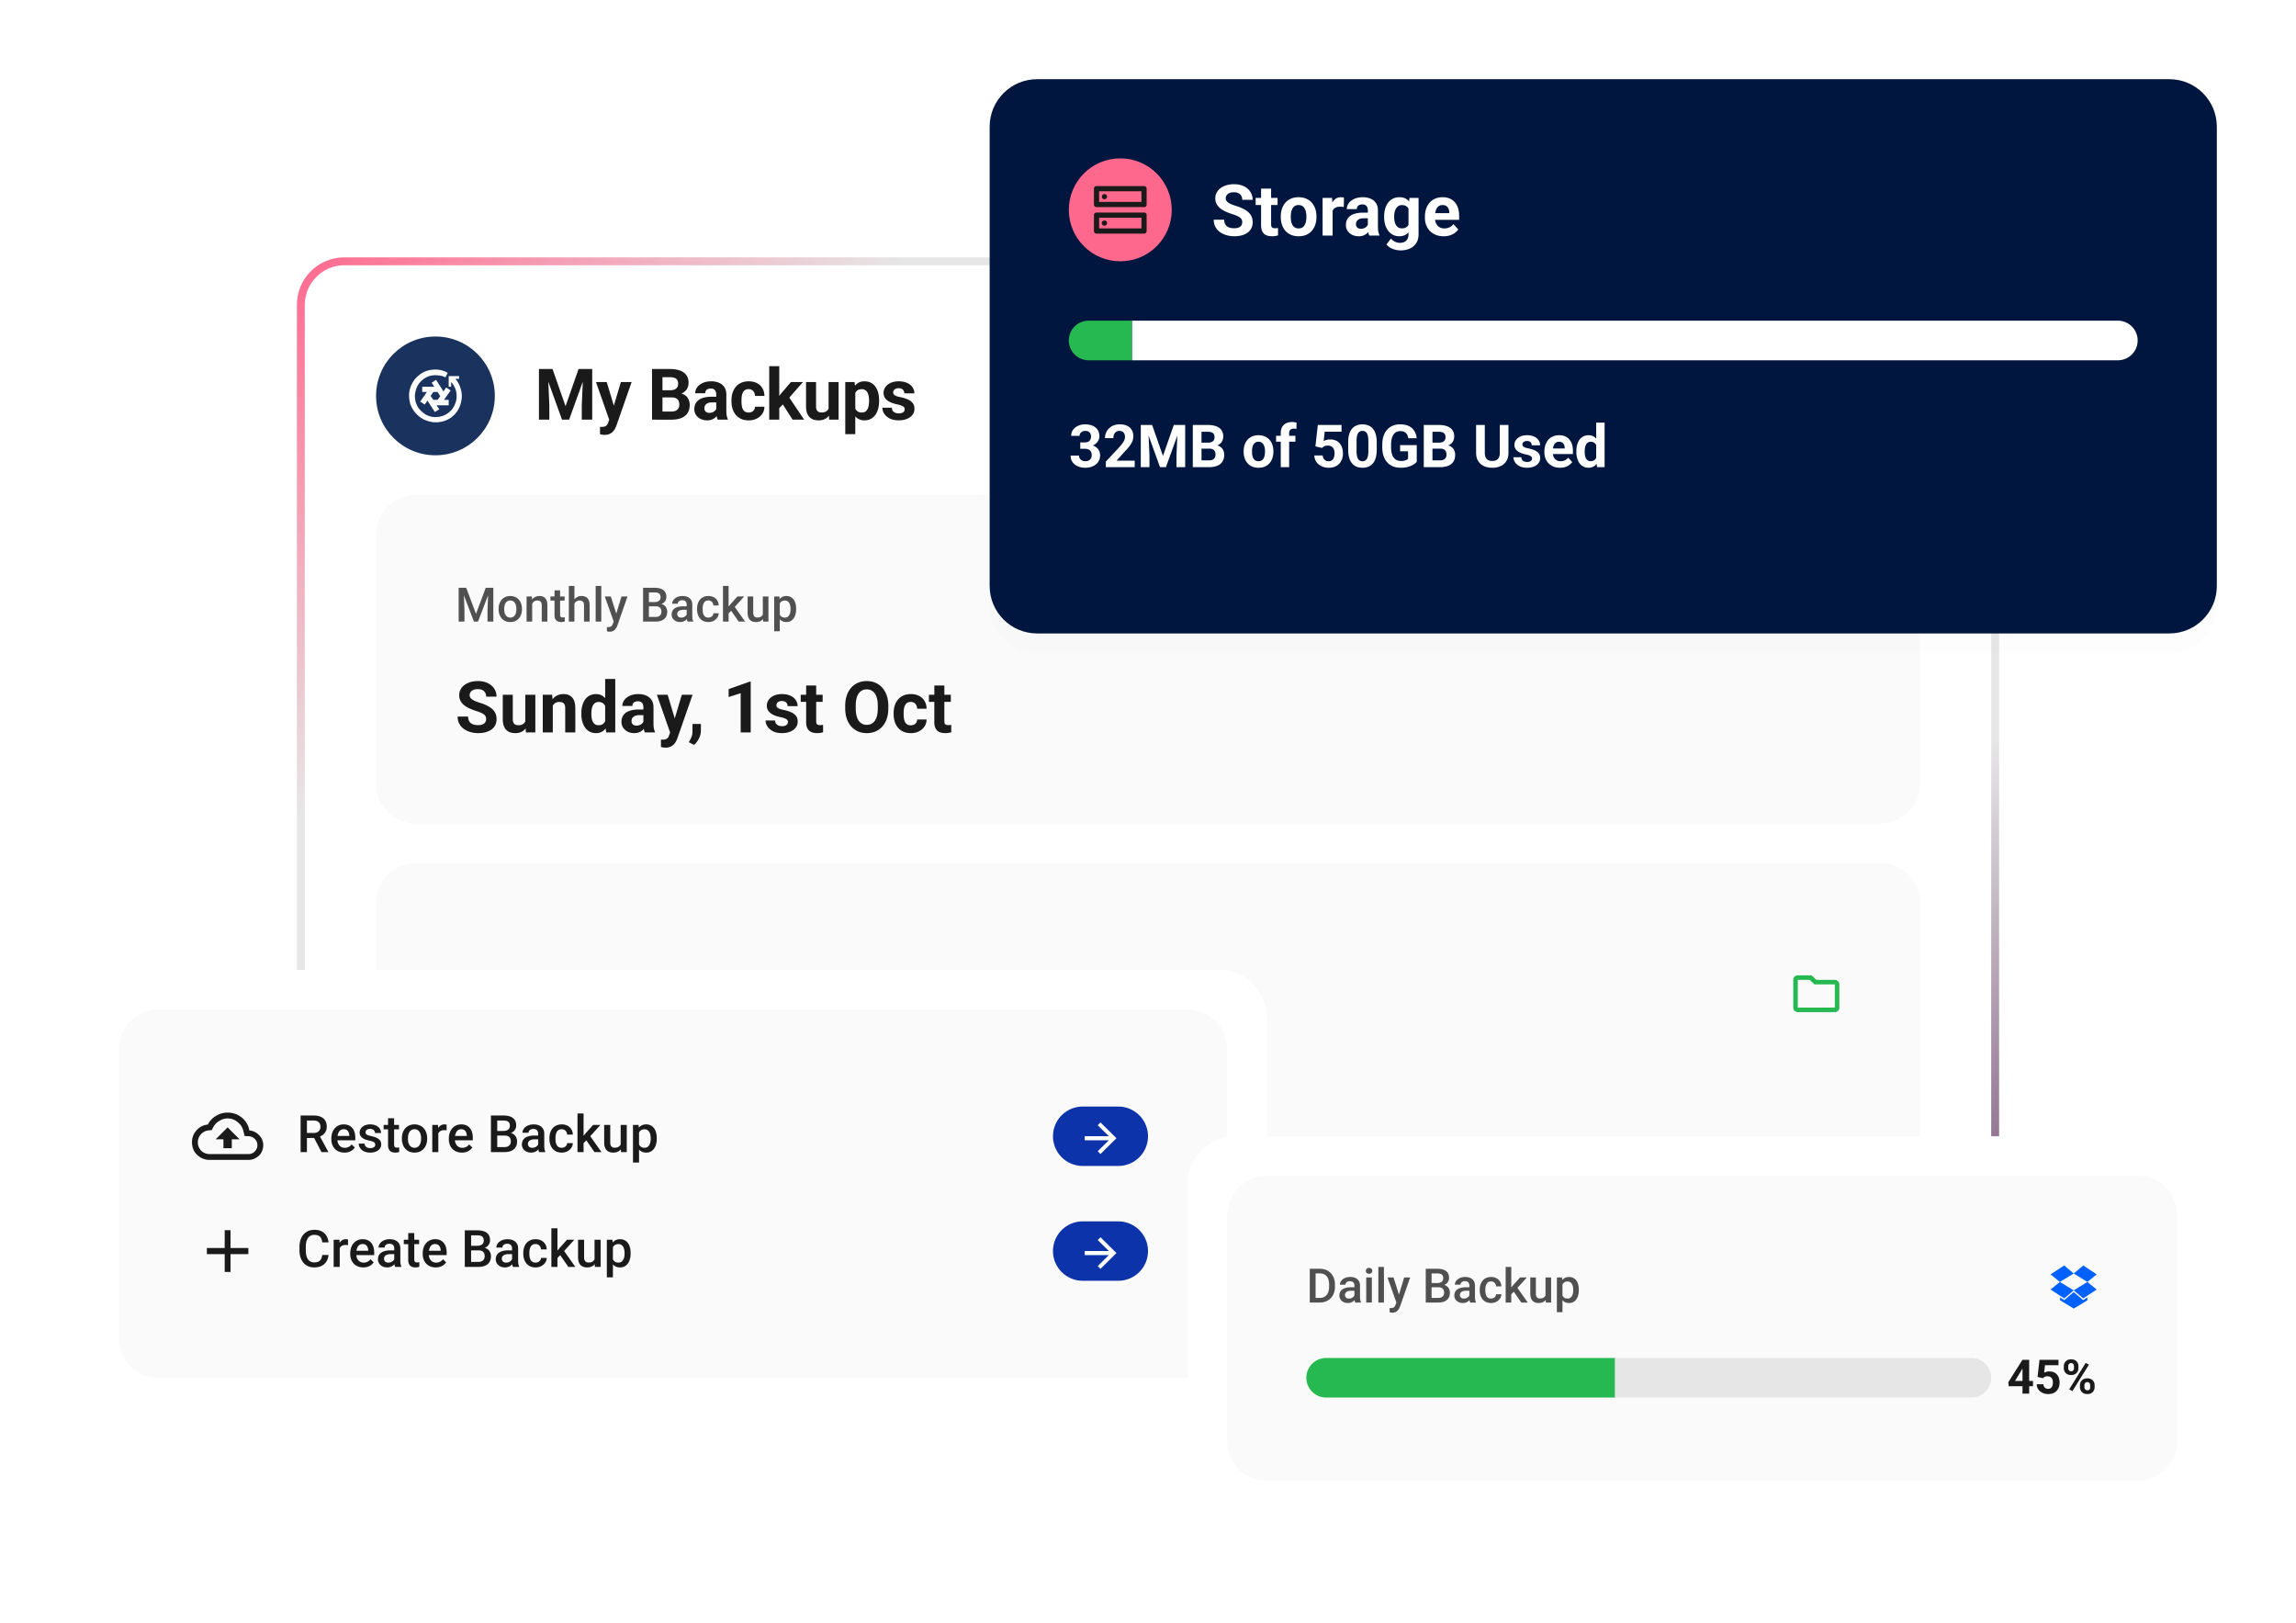 <svg xmlns="http://www.w3.org/2000/svg" width="580" height="410" fill="none" xmlns:v="https://vecta.io/nano"><style><![CDATA[.B{fill:#fff}.C{fill:#1a1a1a}.D{fill:#505050}.E{fill:#fafafa}.F{fill:#27b951}.G{fill-opacity:.01}.H{color-interpolation-filters:sRGB}.I{flood-opacity:0}]]></style><g clip-path="url(#F)"><mask id="A" maskUnits="userSpaceOnUse" x="0" y="0" width="580" height="410"><path d="M580 0H0V410H580V0Z" class="B"/></mask><g mask="url(#A)"><path d="M580 0H0V410H580V0Z" class="B"/><path d="M493 66H87c-6.075 0-11 4.925-11 11v242c0 6.075 4.925 11 11 11h406c6.075 0 11-4.925 11-11V77c0-6.075-4.925-11-11-11z" class="B"/><path d="M493 66H87C80.925 66 76 70.925 76 77V319C76 325.075 80.925 330 87 330H493C499.075 330 504 325.075 504 319V77C504 70.925 499.075 66 493 66Z" stroke="url(#E)" stroke-width="2"/><path d="M110 115c8.284 0 15-6.716 15-15s-6.716-15-15-15-15 6.716-15 15 6.716 15 15 15z" fill="#1a325e"/><path d="M107.031 105.938a7.13 7.13 0 0 1-2.062-1.626 6.78 6.78 0 0 1-1.313-2.25c-.25-.874-.354-1.75-.312-2.624.083-.917.333-1.771.75-2.562s.958-1.458 1.625-2a5.99 5.99 0 0 1 2.25-1.25c.875-.25 1.75-.333 2.625-.25.916.083 1.75.354 2.5.813l-.563 1.125c-.583-.292-1.208-.458-1.875-.5-.666-.083-1.333-.042-2 .125-.625.167-1.208.458-1.75.875-.5.375-.937.854-1.312 1.438-.334.583-.563 1.208-.688 1.875-.125.625-.125 1.271 0 1.937a5.99 5.99 0 0 0 .688 1.813c.375.542.833 1.021 1.375 1.437.708.542 1.5.876 2.375 1 .916.084 1.791-.02 2.625-.312.833-.333 1.541-.833 2.125-1.5a5.16 5.16 0 0 0 .937-1.688c.25-.624.354-1.25.313-1.874a4.71 4.71 0 0 0-.375-1.875c-.25-.583-.584-1.104-1-1.562v1.188h-.625V95h2.625v.688h-.938a6.12 6.12 0 0 1 1.375 2.625 5.83 5.83 0 0 1 .125 2.938 6.62 6.62 0 0 1-1.125 2.75 6.96 6.96 0 0 1-1.687 1.625 6.75 6.75 0 0 1-2.125.875c-.75.167-1.521.208-2.313.125a8.32 8.32 0 0 1-2.25-.687zm5.688-8.063l-.688 1-1.875-2.937-1.125.75.688 1h-3.063V99h1.188l-1.688 2.438 1.125.75L109.469 99h1.062l.688 1.062-.688.938h-1.062l-.688-1-.812 1.188 1.875 2.874 1.125-.687-.688-1h3.063V101h-1.188l1.688-2.375-1.125-.75z" class="B"/><path d="M228.542 103.372c0-.182-.053-.346-.158-.492s-.302-.281-.589-.404c-.281-.129-.689-.247-1.222-.352a9.5 9.5 0 0 1-1.344-.395c-.411-.165-.768-.361-1.073-.589a2.56 2.56 0 0 1-.703-.809c-.17-.316-.255-.677-.255-1.081a2.55 2.55 0 0 1 .255-1.125 2.91 2.91 0 0 1 .747-.932c.328-.275.727-.489 1.196-.642.474-.158 1.007-.237 1.599-.237.826 0 1.535.132 2.127.395.598.264 1.055.627 1.371 1.09a2.65 2.65 0 0 1 .484 1.564h-2.532c0-.246-.052-.466-.158-.659a1.04 1.04 0 0 0-.475-.466c-.21-.117-.486-.176-.826-.176a1.66 1.66 0 0 0-.729.149c-.205.094-.363.223-.475.387-.105.158-.158.334-.158.527 0 .146.029.278.088.395a.96.96 0 0 0 .308.308 2.62 2.62 0 0 0 .544.264c.229.076.51.146.844.211.686.14 1.298.325 1.837.553s.967.528 1.283.914.475.882.475 1.503c0 .422-.094.809-.281 1.161s-.457.659-.809.922-.773.46-1.266.607c-.486.14-1.034.211-1.643.211-.885 0-1.635-.158-2.25-.475-.609-.316-1.072-.718-1.389-1.204-.31-.492-.466-.996-.466-1.512h2.4c.012.346.099.624.263.835.17.211.384.364.642.457.264.094.548.141.853.141.328 0 .6-.044.817-.132.217-.094.381-.217.492-.369.117-.158.176-.34.176-.545zm-12.485-5.054v11.338h-2.532V96.49h2.347l.185 1.828zm6.02 2.822v.184c0 .692-.082 1.333-.246 1.925-.158.592-.393 1.107-.703 1.547-.311.433-.697.773-1.16 1.019-.457.241-.985.361-1.582.361-.58 0-1.084-.117-1.512-.352a3.14 3.14 0 0 1-1.081-.984c-.287-.428-.519-.923-.694-1.486a11.72 11.72 0 0 1-.405-1.81v-.483c.094-.692.229-1.325.405-1.899.175-.58.407-1.081.694-1.503.293-.428.65-.759 1.072-.993.428-.234.929-.352 1.503-.352.604 0 1.134.114 1.591.343a3.12 3.12 0 0 1 1.16.984c.317.428.554.938.712 1.529.164.592.246 1.248.246 1.969zm-2.54.184v-.184c0-.405-.035-.777-.105-1.117s-.17-.647-.317-.905c-.14-.258-.328-.457-.562-.598-.229-.147-.507-.22-.835-.22-.346 0-.642.056-.888.167a1.49 1.49 0 0 0-.589.483c-.152.211-.266.463-.343.756s-.123.624-.14.993v1.222c.029.433.111.823.246 1.169a1.76 1.76 0 0 0 .624.808c.281.2.65.299 1.107.299.334 0 .616-.073.844-.219.229-.153.413-.361.554-.625s.249-.568.307-.914a6.03 6.03 0 0 0 .097-1.116zm-10.226 2.4V96.49h2.531V106h-2.382l-.149-2.276zm.281-1.952l.747-.017c0 .633-.073 1.222-.22 1.766s-.366 1.008-.659 1.407a3.09 3.09 0 0 1-1.107.923c-.446.216-.97.325-1.574.325a4.09 4.09 0 0 1-1.283-.194 2.59 2.59 0 0 1-1.002-.624c-.275-.287-.492-.653-.65-1.098-.153-.451-.229-.993-.229-1.626V96.49h2.531v6.161a2.28 2.28 0 0 0 .097.712c.07.194.167.352.29.475s.267.211.431.264c.17.052.357.079.562.079.522 0 .932-.106 1.231-.317.305-.211.518-.498.641-.861a3.71 3.71 0 0 0 .194-1.231zm-12.74-9.281V106h-2.532V92.491h2.532zm5.994 3.999l-4.131 4.711-2.215 2.241-.923-1.828 1.758-2.232 2.47-2.892h3.041zm-2.628 9.51l-2.813-4.395 1.749-1.529 3.982 5.924h-2.918zm-11.106-1.802c.311 0 .586-.058.826-.176.241-.123.428-.293.563-.509.141-.223.214-.484.22-.783h2.382a3.17 3.17 0 0 1-.537 1.785c-.351.515-.823.923-1.415 1.221s-1.254.44-1.986.44c-.738 0-1.383-.123-1.934-.369-.544-.246-.999-.586-1.362-1.02s-.636-.949-.817-1.529c-.182-.586-.273-1.213-.273-1.881v-.255a6.25 6.25 0 0 1 .273-1.881c.181-.586.454-1.096.817-1.529.363-.439.818-.782 1.362-1.028s1.184-.369 1.916-.369c.78 0 1.462.149 2.048.448a3.34 3.34 0 0 1 1.389 1.283c.34.551.513 1.204.519 1.96h-2.382a2 2 0 0 0-.202-.862 1.46 1.46 0 0 0-.545-.615c-.235-.158-.525-.237-.87-.237-.37 0-.671.079-.906.237a1.52 1.52 0 0 0-.545.633c-.129.264-.219.565-.272.905-.047.334-.07.686-.07 1.055v.255c0 .369.023.724.07 1.063a2.99 2.99 0 0 0 .264.906 1.55 1.55 0 0 0 .553.624c.234.153.539.228.914.228zm-8.178-.343v-4.236c0-.305-.05-.565-.15-.782a1.11 1.11 0 0 0-.466-.519c-.205-.123-.471-.185-.799-.185-.282 0-.525.05-.73.149a1.06 1.06 0 0 0-.475.413c-.111.176-.167.384-.167.624h-2.531a2.48 2.48 0 0 1 .281-1.151 2.87 2.87 0 0 1 .818-.958c.357-.281.782-.501 1.274-.659.498-.158 1.055-.237 1.67-.237.738 0 1.395.123 1.969.369s1.025.615 1.353 1.107c.334.492.501 1.107.501 1.846v4.069c0 .522.033.949.097 1.283.065.328.158.615.281.862v.15h-2.557c-.123-.258-.217-.58-.282-.967a8.04 8.04 0 0 1-.087-1.178zm.334-3.647l.017 1.433h-1.415a2.96 2.96 0 0 0-.87.114c-.246.076-.448.184-.606.325a1.25 1.25 0 0 0-.352.475c-.07.181-.105.381-.105.597a1.17 1.17 0 0 0 .149.589 1.07 1.07 0 0 0 .431.405c.187.093.407.14.659.14.381 0 .712-.076.993-.228s.498-.34.65-.563c.159-.223.241-.433.246-.633l.668 1.073a4.3 4.3 0 0 1-.386.747c-.159.257-.361.501-.607.729a3.03 3.03 0 0 1-.887.554c-.346.14-.756.211-1.231.211-.603 0-1.151-.12-1.643-.361a2.92 2.92 0 0 1-1.161-1.01c-.281-.434-.422-.926-.422-1.477 0-.498.094-.94.282-1.327a2.59 2.59 0 0 1 .826-.976c.369-.269.829-.471 1.38-.606.551-.141 1.189-.211 1.916-.211h1.468zm-11.545.176h-3.287l-.018-1.811h2.76c.486 0 .884-.061 1.195-.184.311-.129.542-.314.694-.554.159-.246.238-.545.238-.896 0-.398-.076-.721-.229-.967-.146-.246-.378-.425-.694-.536s-.712-.167-1.204-.167h-1.828V106h-2.637V93.203h4.465c.744 0 1.409.07 1.995.211.592.141 1.093.355 1.503.642a2.85 2.85 0 0 1 .94 1.09c.217.434.325.949.325 1.547 0 .527-.12 1.014-.36 1.459-.234.445-.606.809-1.116 1.09-.504.281-1.163.436-1.978.466l-.764.677zm-.115 5.616h-3.893l1.028-2.057h2.865c.463 0 .841-.073 1.134-.219.293-.153.51-.358.651-.616s.211-.553.211-.887c0-.375-.065-.7-.194-.976-.123-.275-.322-.486-.598-.633s-.638-.228-1.089-.228h-2.54l.017-1.811h3.164l.607.712c.779-.012 1.406.126 1.881.413.48.281.829.648 1.045 1.099.223.451.334.934.334 1.45 0 .82-.178 1.512-.536 2.074s-.882.976-1.573 1.257c-.685.281-1.523.422-2.514.422zm-15.285-1.072l2.523-8.438h2.716l-3.824 10.943a5.86 5.86 0 0 1-.334.773c-.134.275-.319.536-.553.782-.229.252-.519.457-.871.616-.345.158-.77.237-1.274.237-.24 0-.436-.015-.589-.044l-.545-.123v-1.855h.202l.203.009c.334 0 .606-.038.817-.114s.381-.193.51-.352c.129-.152.231-.351.307-.597l.712-1.837zm-1.054-8.438l2.065 6.891.36 2.681-1.722.184-3.419-9.756h2.716zm-15.922-3.287h2.232l3.287 9.396 3.287-9.396h2.233L143.763 106h-1.793l-4.623-12.797zm-1.204 0h2.223l.405 9.158V106h-2.628V93.203zm11.223 0h2.233V106h-2.637v-3.639l.404-9.158z" class="C"/><path d="M475 125H105c-5.523 0-10 4.477-10 10v63c0 5.523 4.477 10 10 10h370a10 10 0 0 0 10-10v-63a10 10 0 0 0-10-10z" class="E"/><path d="M196.984 151.879v7.559h-1.412v-8.778h1.301l.111 1.219zm4.131 1.892v.124a4.77 4.77 0 0 1-.164 1.283c-.105.39-.263.732-.474 1.025a2.18 2.18 0 0 1-.768.674c-.305.16-.656.24-1.055.24s-.74-.072-1.037-.217a2.05 2.05 0 0 1-.744-.627 3.39 3.39 0 0 1-.492-.949c-.121-.367-.207-.769-.258-1.207v-.474c.051-.465.137-.887.258-1.266a3.44 3.44 0 0 1 .492-.979c.203-.273.451-.484.744-.632s.635-.223 1.026-.223c.398 0 .752.078 1.06.234a2.13 2.13 0 0 1 .779.657c.211.281.37.621.475 1.019s.158.834.158 1.318zm-1.412.124v-.124c0-.292-.027-.564-.082-.814s-.141-.477-.258-.668-.267-.34-.451-.445a1.28 1.28 0 0 0-.65-.164c-.254 0-.465.043-.645.129a1.28 1.28 0 0 0-.451.345c-.121.148-.215.323-.281.522a3.06 3.06 0 0 0-.141.638v1.137a2.87 2.87 0 0 0 .24.774c.114.234.274.421.481.562s.48.205.808.205c.254 0 .471-.054.651-.164s.326-.26.439-.451a2.21 2.21 0 0 0 .258-.674 3.81 3.81 0 0 0 .082-.808zm-7.002 1.611v-4.846h1.418V157h-1.336l-.082-1.494zm.199-1.318l.475-.012a4.65 4.65 0 0 1-.141 1.178c-.093.355-.238.666-.433.931a2.03 2.03 0 0 1-.75.615c-.305.145-.67.217-1.096.217-.309 0-.592-.045-.85-.135a1.73 1.73 0 0 1-.667-.416c-.187-.188-.327-.431-.428-.732s-.153-.66-.153-1.078v-4.096h1.413v4.108c0 .23.027.423.082.58.054.152.128.275.222.369a.79.79 0 0 0 .328.199c.125.039.258.059.399.059.402 0 .719-.079.949-.235a1.3 1.3 0 0 0 .498-.644c.102-.27.152-.573.152-.908zM184.053 148v9h-1.418v-9h1.418zm3.937 2.66l-2.76 3.059-1.511 1.547-.369-1.196 1.142-1.412 1.793-1.998h1.705zm-1.4 6.34l-2.057-2.977.891-.99 2.801 3.967h-1.635zm-7.641-1.008a1.39 1.39 0 0 0 .621-.135c.188-.093.338-.222.451-.386s.182-.354.194-.569h1.33a1.98 1.98 0 0 1-.363 1.119c-.235.336-.545.604-.932.803s-.814.293-1.283.293c-.485 0-.906-.082-1.266-.246a2.5 2.5 0 0 1-.896-.691 3.03 3.03 0 0 1-.539-1.014c-.118-.383-.176-.793-.176-1.23v-.206c0-.437.058-.847.176-1.23a3.02 3.02 0 0 1 .539-1.02c.238-.292.537-.521.896-.685s.779-.252 1.26-.252c.508 0 .953.102 1.336.305a2.27 2.27 0 0 1 .902.838c.223.355.338.769.346 1.242h-1.33a1.41 1.41 0 0 0-.176-.633c-.101-.191-.246-.344-.434-.457s-.404-.17-.662-.17c-.285 0-.521.059-.709.176a1.18 1.18 0 0 0-.439.468c-.106.196-.182.417-.229.663s-.064.494-.064.755v.206c0 .261.021.515.064.761a2.18 2.18 0 0 0 .223.662 1.29 1.29 0 0 0 .445.463c.188.114.426.17.715.17zm-5.484-.263v-3.024c0-.226-.041-.422-.123-.586s-.207-.291-.375-.381-.371-.134-.621-.134c-.231 0-.43.039-.598.117s-.299.183-.393.316a.77.77 0 0 0-.14.451h-1.406a1.56 1.56 0 0 1 .181-.726c.121-.235.297-.444.528-.627s.505-.328.826-.434.679-.158 1.078-.158c.476 0 .898.08 1.266.24a1.94 1.94 0 0 1 .873.727c.211.324.322.722.322 1.207v2.818c0 .289.019.549.058.779a2.52 2.52 0 0 0 .182.592V157h-1.447a2.47 2.47 0 0 1-.158-.58 4.62 4.62 0 0 1-.053-.691zm.205-2.584l.012.873h-1.014c-.262 0-.492.025-.691.076a1.49 1.49 0 0 0-.498.211.92.92 0 0 0-.299.34 1 1 0 0 0-.1.451.94.94 0 0 0 .117.463c.078.136.192.244.34.322s.336.117.551.117c.289 0 .541-.059.756-.176a1.54 1.54 0 0 0 .515-.439c.125-.172.192-.342.2-.498l.457.627c-.047.16-.127.332-.241.515a2.47 2.47 0 0 1-.445.528c-.18.164-.396.299-.65.404a2.24 2.24 0 0 1-.868.158c-.414 0-.783-.082-1.107-.246a1.97 1.97 0 0 1-.762-.674 1.75 1.75 0 0 1-.275-.967c0-.335.062-.632.187-.89a1.74 1.74 0 0 1 .563-.656c.25-.176.555-.309.914-.399a5.07 5.07 0 0 1 1.23-.14h1.108zm-8.022 0h-2.173l-.012-1.073h1.898c.321 0 .592-.047.815-.14s.398-.237.515-.416a1.2 1.2 0 0 0 .176-.662c0-.286-.055-.518-.164-.698s-.277-.31-.504-.392-.508-.123-.855-.123h-1.424V157h-1.471v-8.531h2.895c.468 0 .886.045 1.254.135s.685.23.943.421a1.84 1.84 0 0 1 .592.715c.133.289.205.633.205 1.031a1.91 1.91 0 0 1-.252.967c-.168.289-.416.526-.744.709s-.737.293-1.225.328l-.469.37zm-.064 3.855h-2.572l.662-1.166h1.91c.332 0 .609-.055.832-.164a1.12 1.12 0 0 0 .498-.463 1.39 1.39 0 0 0 .17-.697c0-.278-.049-.518-.146-.721a1.03 1.03 0 0 0-.463-.475c-.211-.11-.487-.169-.827-.169h-1.652l.012-1.073h2.15l.334.405c.469.015.854.119 1.154.31.305.192.532.44.68.744s.223.633.223.985c0 .543-.119.998-.358 1.365s-.572.646-1.013.838-.973.281-1.594.281zm-10.307-.691L157 150.66h1.512l-2.543 7.307a5.08 5.08 0 0 1-.229.51 2.34 2.34 0 0 1-.369.521c-.148.168-.334.303-.557.404s-.492.159-.808.159a1.8 1.8 0 0 1-.363-.036l-.323-.064-.006-1.078.141.012.141.005c.234 0 .429-.029.586-.088a.8.8 0 0 0 .38-.269c.102-.125.188-.293.258-.504l.457-1.23zm-.972-5.649l1.506 4.746.251 1.489-.978.251-2.303-6.486h1.524zm-2.414-2.66v9h-1.418v-9h1.418zm-6.786 0v9h-1.406v-9h1.406zm-.246 5.596l-.457-.006a4.14 4.14 0 0 1 .182-1.213c.121-.371.289-.693.504-.967a2.25 2.25 0 0 1 .785-.639 2.24 2.24 0 0 1 1.014-.228c.312 0 .593.043.843.129a1.61 1.61 0 0 1 .657.416c.183.187.322.433.416.738s.146.668.146 1.102V157h-1.418v-4.084c0-.305-.045-.547-.135-.727s-.212-.308-.38-.386-.373-.123-.616-.123a1.43 1.43 0 0 0-.673.152c-.192.102-.352.24-.481.416s-.226.379-.293.609a2.84 2.84 0 0 0-.094.739zm-2.238-2.936v1.031h-3.574v-1.031h3.574zm-2.543-1.553h1.412v6.141c0 .195.028.346.082.451a.44.44 0 0 0 .24.205 1.1 1.1 0 0 0 .358.053 2.12 2.12 0 0 0 .281-.018l.217-.035.006 1.078a3.36 3.36 0 0 1-.41.094c-.153.028-.328.041-.528.041-.324 0-.611-.056-.861-.17s-.445-.306-.586-.568-.211-.609-.211-1.043v-6.229zm-5.642 2.907V157h-1.413v-6.34h1.331l.082 1.354zm-.252 1.582l-.457-.006c.003-.449.066-.861.187-1.236a2.96 2.96 0 0 1 .516-.967 2.24 2.24 0 0 1 .797-.621 2.41 2.41 0 0 1 1.031-.223c.304 0 .58.043.826.129a1.51 1.51 0 0 1 .639.404c.179.188.316.432.41.733s.14.662.14 1.095V157h-1.418v-4.102c0-.304-.044-.544-.134-.72s-.213-.307-.381-.381-.369-.117-.615-.117-.459.05-.651.152a1.47 1.47 0 0 0-.486.416 2.01 2.01 0 0 0-.299.609c-.07.231-.105.477-.105.739zm-8.227.304v-.134c0-.457.066-.881.199-1.272s.324-.736.574-1.025.563-.52.926-.68.782-.246 1.242-.246.879.082 1.243.246.677.387.931.68.448.631.58 1.025.2.815.2 1.272v.134c0 .457-.067.881-.2 1.272a3.03 3.03 0 0 1-.58 1.025c-.254.289-.562.516-.926.68s-.775.24-1.236.24-.881-.08-1.248-.24-.672-.391-.926-.68a3.01 3.01 0 0 1-.58-1.025c-.133-.39-.199-.815-.199-1.272zm1.412-.134v.134c0 .286.029.555.088.809a2.06 2.06 0 0 0 .275.668c.125.191.286.342.481.451s.428.164.697.164c.262 0 .488-.054.68-.164a1.4 1.4 0 0 0 .48-.451 2.06 2.06 0 0 0 .276-.668 3.4 3.4 0 0 0 .093-.809v-.134c0-.282-.031-.547-.093-.797s-.153-.479-.282-.674-.285-.348-.48-.457-.42-.17-.686-.17-.496.057-.691.17-.35.262-.475.457a2.13 2.13 0 0 0-.275.674c-.059.25-.088.515-.088.797zm-10.904-5.297h1.312l2.467 6.58 2.461-6.58h1.313L120.76 157h-1.043l-3.252-8.531zm-.598 0h1.248l.217 5.695V157h-1.465v-8.531zm7.5 0h1.254V157h-1.471v-2.836l.217-5.695z" class="D"/><path d="M460.82 148.078l3.61 6.289h-3.883l-3.609-6.289h3.882zm1.914 10.117h-7.218l1.914-3.336h7.218l-1.914 3.336zm-7.82-.054l3.664-6.289-1.969-3.336-3.609 6.289 1.914 3.336z" fill="#ff3c6b"/><path d="M240.191 175.49v1.793h-5.537v-1.793h5.537zm-4.166-2.346h2.532v8.991c0 .275.035.486.105.633.076.146.188.249.334.307a1.65 1.65 0 0 0 .554.079l.422-.017.325-.053.009 1.863a4.7 4.7 0 0 1-.703.167 5.22 5.22 0 0 1-.835.062c-.557 0-1.043-.091-1.459-.273s-.727-.486-.95-.896-.334-.949-.334-1.617v-9.246zm-5.95 10.054c.311 0 .586-.058.826-.176a1.37 1.37 0 0 0 .563-.509 1.5 1.5 0 0 0 .22-.783h2.381c-.005.668-.184 1.263-.536 1.785-.351.515-.823.923-1.415 1.221s-1.254.44-1.986.44c-.738 0-1.383-.123-1.934-.369-.545-.246-.999-.586-1.362-1.02a4.41 4.41 0 0 1-.817-1.529c-.182-.586-.273-1.213-.273-1.881v-.255c0-.674.091-1.301.273-1.881.181-.586.454-1.095.817-1.529a3.72 3.72 0 0 1 1.362-1.028c.545-.246 1.184-.37 1.916-.37.78 0 1.462.15 2.048.449.592.299 1.055.726 1.389 1.283.34.551.513 1.204.518 1.96h-2.381c-.006-.317-.074-.604-.203-.861a1.46 1.46 0 0 0-.544-.616c-.235-.158-.525-.237-.871-.237-.369 0-.67.079-.905.237a1.55 1.55 0 0 0-.545.633c-.129.264-.22.566-.272.905s-.071.686-.071 1.055v.255c0 .369.024.724.071 1.063a3.01 3.01 0 0 0 .263.906c.135.263.32.471.554.624s.539.228.914.228zm-5.669-4.895v.606c0 .973-.132 1.846-.395 2.619s-.636 1.433-1.116 1.978c-.481.539-1.055.952-1.723 1.239-.662.287-1.398.431-2.206.431s-1.538-.144-2.206-.431a4.94 4.94 0 0 1-1.723-1.239c-.486-.545-.864-1.204-1.134-1.978-.263-.773-.395-1.646-.395-2.619v-.606c0-.979.132-1.852.395-2.619.264-.774.636-1.433 1.117-1.978s1.06-.961 1.722-1.248c.668-.287 1.404-.431 2.206-.431.809 0 1.544.144 2.206.431.668.287 1.242.703 1.723 1.248a5.77 5.77 0 0 1 1.125 1.978c.269.767.404 1.64.404 2.619zm-2.663.606v-.624c0-.68-.061-1.277-.184-1.793s-.305-.949-.545-1.301a2.37 2.37 0 0 0-.879-.791c-.346-.181-.741-.272-1.187-.272s-.841.091-1.186.272-.63.44-.87.791-.413.786-.537 1.301-.184 1.113-.184 1.793v.624c0 .674.061 1.272.184 1.793s.305.952.545 1.31a2.45 2.45 0 0 0 .879.8c.346.181.742.272 1.187.272s.841-.091 1.186-.272.636-.449.87-.8c.235-.358.414-.794.537-1.31s.184-1.119.184-1.793zm-13.931-3.419v1.793h-5.537v-1.793h5.537zm-4.166-2.346h2.532v8.991c0 .275.035.486.105.633.076.146.188.249.334.307a1.65 1.65 0 0 0 .554.079l.422-.017.325-.053.009 1.863a4.67 4.67 0 0 1-.703.167 5.22 5.22 0 0 1-.835.062c-.557 0-1.043-.091-1.459-.273a2.01 2.01 0 0 1-.95-.896c-.222-.41-.334-.949-.334-1.617v-9.246zm-4.596 9.228c0-.182-.053-.346-.158-.492s-.302-.281-.589-.404c-.282-.129-.689-.247-1.222-.352-.48-.105-.929-.237-1.345-.395-.41-.165-.767-.361-1.072-.589a2.56 2.56 0 0 1-.703-.809c-.17-.316-.255-.677-.255-1.081 0-.398.085-.773.255-1.125a2.91 2.91 0 0 1 .747-.932 3.54 3.54 0 0 1 1.195-.641c.475-.158 1.008-.238 1.6-.238.826 0 1.535.132 2.127.396.598.264 1.055.627 1.371 1.09.322.457.483.978.483 1.564h-2.531c0-.246-.053-.466-.158-.659a1.05 1.05 0 0 0-.475-.466c-.211-.117-.486-.176-.826-.176-.281 0-.524.05-.729.15a1.12 1.12 0 0 0-.475.387c-.105.158-.158.334-.158.527 0 .146.029.278.088.395s.167.214.307.308a2.64 2.64 0 0 0 .545.264c.229.076.51.146.844.211.686.14 1.298.325 1.837.553s.967.528 1.283.914.475.882.475 1.503c0 .422-.094.809-.282 1.161s-.457.659-.808.922-.774.46-1.266.607c-.486.14-1.034.211-1.643.211-.885 0-1.635-.158-2.25-.475s-1.073-.718-1.389-1.204c-.311-.492-.466-.996-.466-1.512h2.4c.011.346.099.624.263.835.17.211.384.364.642.457a2.52 2.52 0 0 0 .852.141c.329 0 .601-.044.818-.132.217-.094.381-.217.492-.369.117-.158.176-.34.176-.545zm-9.413-10.195V185h-2.532v-9.905l-3.041.967v-1.996l5.3-1.889h.273zm-12.577 10.687l-.009 1.697c0 .65-.164 1.306-.492 1.968s-.733 1.204-1.231 1.626l-1.318-.676.43-.809c.141-.27.258-.566.352-.888a3.92 3.92 0 0 0 .141-1.098v-1.82h2.127zm-7.348 1.064l2.522-8.438h2.716l-3.823 10.943a5.86 5.86 0 0 1-.334.773 3.13 3.13 0 0 1-.554.782c-.228.252-.518.457-.87.616-.346.158-.77.237-1.274.237-.241 0-.437-.015-.589-.044l-.545-.123v-1.855h.202l.202.009c.334 0 .607-.038.818-.114a1.13 1.13 0 0 0 .509-.352c.129-.152.232-.351.308-.597l.712-1.837zm-1.055-8.438l2.066 6.891.36 2.681-1.723.184-3.419-9.756h2.716zm-6.126 7.365v-4.236c0-.305-.05-.565-.149-.782-.1-.223-.255-.396-.466-.519-.205-.123-.472-.184-.8-.184a1.66 1.66 0 0 0-.729.149 1.06 1.06 0 0 0-.475.413c-.111.176-.167.384-.167.624h-2.531a2.48 2.48 0 0 1 .281-1.151c.188-.363.46-.683.817-.958.358-.281.783-.501 1.275-.659.498-.158 1.055-.238 1.67-.238.738 0 1.394.124 1.969.37s1.025.615 1.353 1.107c.334.492.501 1.107.501 1.846v4.069c0 .522.032.949.097 1.283.064.328.158.615.281.862V185H162.9a3.68 3.68 0 0 1-.281-.967c-.058-.392-.088-.785-.088-1.178zm.334-3.647l.018 1.433h-1.415a2.96 2.96 0 0 0-.87.114c-.246.076-.449.184-.607.325-.158.135-.275.293-.351.475s-.106.381-.106.597a1.17 1.17 0 0 0 .15.589c.099.17.243.305.43.405.188.093.407.14.659.14.381 0 .712-.076.994-.228s.498-.34.65-.563c.158-.223.24-.433.246-.633l.668 1.073a4.38 4.38 0 0 1-.387.747 3.49 3.49 0 0 1-.606.729 3.13 3.13 0 0 1-.888.554c-.346.14-.756.211-1.23.211-.604 0-1.152-.12-1.644-.361a3 3 0 0 1-1.16-1.01c-.281-.434-.422-.926-.422-1.477 0-.498.094-.94.281-1.327a2.59 2.59 0 0 1 .827-.976c.369-.269.829-.471 1.379-.606.551-.141 1.19-.211 1.916-.211h1.468zm-9.993 3.718V171.5h2.549V185h-2.294l-.255-2.074zm-6.012-2.567v-.184c0-.727.082-1.386.246-1.978s.405-1.11.721-1.538a3.28 3.28 0 0 1 1.169-.993c.463-.234.99-.352 1.582-.352.557 0 1.043.118 1.459.352.422.234.779.568 1.072 1.002.299.428.539.935.721 1.52a10.59 10.59 0 0 1 .396 1.908v.404c-.082.662-.214 1.277-.396 1.846s-.422 1.066-.721 1.494c-.293.422-.65.75-1.072.984s-.914.352-1.476.352c-.592 0-1.12-.12-1.582-.361a3.36 3.36 0 0 1-1.161-1.01c-.31-.434-.547-.944-.712-1.53s-.246-1.224-.246-1.916zm2.532-.184v.184a6.54 6.54 0 0 0 .087 1.099c.065.34.167.642.308.905a1.71 1.71 0 0 0 .563.607c.234.14.518.211.852.211.434 0 .791-.097 1.072-.29.282-.2.496-.472.642-.818.152-.345.24-.744.264-1.195v-1.151a4.16 4.16 0 0 0-.159-.994c-.082-.298-.205-.553-.369-.764-.158-.211-.357-.375-.597-.492s-.513-.176-.835-.176c-.328 0-.61.076-.844.228a1.72 1.72 0 0 0-.571.607 3.08 3.08 0 0 0-.317.914 6.19 6.19 0 0 0-.096 1.125zm-9.747-2.654V185h-2.532v-9.51h2.373l.159 2.031zm-.37 2.39h-.685c0-.703.091-1.336.272-1.898.182-.569.437-1.052.765-1.451s.718-.711 1.169-.922c.457-.217.967-.326 1.529-.326a3.68 3.68 0 0 1 1.222.194c.369.129.685.334.949.615.27.281.475.653.615 1.116.147.463.22 1.029.22 1.697V185h-2.549v-6.073c0-.422-.058-.75-.176-.985a.99.99 0 0 0-.518-.492c-.223-.099-.498-.149-.826-.149-.34 0-.636.067-.888.202-.246.135-.451.322-.615.562-.158.235-.279.51-.361.827s-.123.656-.123 1.019zm-6.574 2.813v-7.234h2.531V185h-2.381l-.15-2.276zm.281-1.952l.747-.017c0 .633-.073 1.222-.219 1.766s-.366 1.008-.659 1.407c-.293.392-.663.7-1.108.923-.445.216-.97.325-1.573.325-.463 0-.891-.065-1.283-.194a2.59 2.59 0 0 1-1.002-.624c-.276-.287-.492-.653-.651-1.098-.152-.451-.228-.993-.228-1.626v-6.144h2.531v6.161c0 .282.032.519.097.712s.167.352.29.475a1.06 1.06 0 0 0 .43.264 1.92 1.92 0 0 0 .563.079c.521 0 .932-.106 1.23-.317.305-.211.519-.498.642-.861a3.71 3.71 0 0 0 .193-1.231zm-10.177.879a1.68 1.68 0 0 0-.106-.615c-.064-.187-.187-.357-.369-.51s-.436-.313-.765-.465-.753-.311-1.274-.475a16.06 16.06 0 0 1-1.652-.633c-.516-.234-.973-.507-1.371-.817a3.68 3.68 0 0 1-.932-1.099c-.223-.416-.334-.899-.334-1.45 0-.533.117-1.017.352-1.45a3.32 3.32 0 0 1 .984-1.125c.422-.317.92-.56 1.494-.73.58-.17 1.216-.255 1.907-.255.944 0 1.767.17 2.47.51s1.248.806 1.635 1.398.589 1.268.589 2.03h-2.62c0-.375-.079-.703-.237-.985-.152-.287-.387-.512-.703-.676s-.703-.246-1.178-.246c-.457 0-.838.07-1.142.211-.305.134-.533.319-.686.553s-.228.487-.228.774a1.12 1.12 0 0 0 .158.589c.111.175.275.339.492.492s.483.296.8.43a11.75 11.75 0 0 0 1.099.396c.697.211 1.309.448 1.836.712.534.264.979.559 1.336.888a3.32 3.32 0 0 1 .809 1.116c.182.416.272.887.272 1.415 0 .556-.108 1.054-.325 1.494a3.07 3.07 0 0 1-.94 1.116c-.41.305-.9.536-1.468.694s-1.204.238-1.907.238c-.633 0-1.257-.082-1.872-.246a5.68 5.68 0 0 1-1.679-.765 3.85 3.85 0 0 1-1.195-1.301c-.299-.527-.449-1.151-.449-1.872h2.646c0 .399.061.736.185 1.011s.295.498.518.668c.229.17.498.293.809.369.316.076.662.114 1.037.114.457 0 .832-.064 1.125-.193.299-.129.518-.308.659-.536a1.41 1.41 0 0 0 .22-.774z" class="C"/><path d="M475 218H105c-5.523 0-10 4.477-10 10v73c0 5.523 4.477 10 10 10h370a10 10 0 0 0 10-10v-73a10 10 0 0 0-10-10z" class="E"/><use href="#G" class="D"/><path d="M175.416 253.506v-4.846h1.418V255h-1.336l-.082-1.494zm.199-1.318l.475-.012a4.65 4.65 0 0 1-.141 1.178c-.094.355-.238.666-.433.931a2.03 2.03 0 0 1-.75.615c-.305.145-.67.217-1.096.217-.309 0-.592-.045-.85-.135a1.73 1.73 0 0 1-.668-.416c-.183-.187-.326-.431-.427-.732s-.153-.66-.153-1.078v-4.096h1.412v4.108c0 .23.028.423.082.58.055.152.129.275.223.369a.79.79 0 0 0 .328.199c.125.039.258.059.399.059.402 0 .718-.079.949-.235a1.3 1.3 0 0 0 .498-.644c.101-.27.152-.573.152-.908zM166.768 246v9h-1.418v-9h1.418zm3.937 2.66l-2.76 3.059-1.511 1.547-.37-1.196 1.143-1.412L169 248.66h1.705zm-1.4 6.34l-2.057-2.977.891-.99 2.8 3.967h-1.634zm-7.641-1.008a1.39 1.39 0 0 0 .621-.135c.188-.093.338-.222.451-.386s.182-.354.194-.569h1.33c-.008.41-.129.784-.364 1.119a2.51 2.51 0 0 1-.931.803c-.387.196-.815.293-1.283.293-.485 0-.907-.082-1.266-.246a2.5 2.5 0 0 1-.896-.691 3.05 3.05 0 0 1-.54-1.014 4.19 4.19 0 0 1-.175-1.23v-.206a4.19 4.19 0 0 1 .175-1.23 3.04 3.04 0 0 1 .54-1.02c.238-.292.537-.521.896-.685s.779-.252 1.26-.252c.508 0 .953.102 1.336.305a2.27 2.27 0 0 1 .902.838c.223.355.338.769.346 1.242h-1.33c-.012-.235-.071-.446-.176-.633a1.16 1.16 0 0 0-.434-.457c-.183-.113-.404-.17-.662-.17-.285 0-.521.059-.709.176a1.18 1.18 0 0 0-.439.468c-.106.196-.182.417-.229.663s-.064.494-.064.755v.206c0 .261.021.515.064.761s.117.467.223.662a1.29 1.29 0 0 0 .445.463c.188.114.426.17.715.17zm-5.484-.263v-3.024c0-.226-.041-.422-.123-.586s-.207-.291-.375-.381-.371-.134-.621-.134c-.231 0-.43.039-.598.117s-.299.183-.393.316a.77.77 0 0 0-.14.451h-1.407c0-.25.061-.492.182-.726s.297-.444.527-.627a2.64 2.64 0 0 1 .827-.434c.32-.105.679-.158 1.078-.158a3.14 3.14 0 0 1 1.265.24c.371.16.662.403.873.727s.323.722.323 1.207v2.818c0 .289.019.549.058.779a2.52 2.52 0 0 0 .182.592V255h-1.447c-.067-.152-.12-.346-.159-.58a4.22 4.22 0 0 1-.052-.691zm.205-2.584l.011.873h-1.013c-.262 0-.492.025-.692.076a1.42 1.42 0 0 0-.498.211.91.91 0 0 0-.298.34c-.067.132-.1.283-.1.451a.94.94 0 0 0 .117.463c.078.136.192.244.34.322s.336.117.551.117c.289 0 .541-.059.756-.176a1.54 1.54 0 0 0 .515-.439c.125-.172.192-.342.199-.498l.457.627c-.046.16-.126.332-.24.515a2.47 2.47 0 0 1-.445.528c-.18.164-.397.299-.65.404a2.23 2.23 0 0 1-.868.158c-.414 0-.783-.082-1.107-.246a1.97 1.97 0 0 1-.762-.674 1.75 1.75 0 0 1-.275-.967c0-.335.062-.632.187-.89a1.74 1.74 0 0 1 .563-.656c.25-.176.555-.309.914-.399s.769-.14 1.23-.14h1.108zm-8.022 0h-2.174l-.011-1.073h1.898c.32 0 .592-.047.815-.14s.398-.237.515-.416.176-.405.176-.662c0-.286-.055-.518-.164-.698s-.277-.31-.504-.392-.508-.123-.855-.123h-1.424V255h-1.471v-8.531h2.895c.468 0 .886.045 1.253.135s.686.23.944.421a1.84 1.84 0 0 1 .592.715c.133.289.205.633.205 1.031a1.91 1.91 0 0 1-.252.967c-.168.289-.416.526-.744.709s-.737.293-1.225.328l-.469.37zm-.064 3.855h-2.572l.662-1.166h1.91c.332 0 .609-.055.832-.164a1.12 1.12 0 0 0 .498-.463 1.39 1.39 0 0 0 .17-.697c0-.278-.049-.518-.147-.721a1.01 1.01 0 0 0-.463-.475c-.21-.113-.486-.169-.826-.169h-1.652l.012-1.073h2.15l.334.405c.469.015.854.119 1.154.31.305.192.532.44.68.744s.223.633.223.985c0 .543-.119.998-.358 1.365s-.572.646-1.013.838-.973.281-1.594.281z" class="D"/><use href="#H" class="D"/><path d="M134.605 246v9h-1.417v-9h1.417zm-3.058 2.66V255h-1.418v-6.34h1.418zm-1.512-1.664a.72.72 0 0 1 .211-.533c.145-.145.344-.217.598-.217s.447.072.592.217.216.318.216.533a.7.7 0 0 1-.216.527c-.144.14-.342.211-.592.211s-.453-.07-.598-.211-.211-.316-.211-.527zm-2.894 6.733v-3.024c0-.226-.041-.422-.123-.586s-.207-.291-.375-.381-.372-.134-.622-.134c-.23 0-.429.039-.597.117s-.299.183-.393.316a.77.77 0 0 0-.14.451h-1.407c0-.25.061-.492.182-.726s.297-.444.527-.627a2.64 2.64 0 0 1 .827-.434c.32-.105.679-.158 1.078-.158a3.14 3.14 0 0 1 1.265.24c.371.16.662.403.873.727s.323.722.323 1.207v2.818c0 .289.019.549.058.779a2.52 2.52 0 0 0 .182.592V255h-1.447c-.067-.152-.12-.346-.159-.58a4.22 4.22 0 0 1-.052-.691zm.205-2.584l.011.873h-1.013c-.262 0-.492.025-.692.076a1.42 1.42 0 0 0-.498.211c-.133.093-.232.207-.299.34s-.099.283-.099.451a.94.94 0 0 0 .117.463.82.82 0 0 0 .34.322c.152.078.336.117.551.117.289 0 .541-.059.756-.176a1.54 1.54 0 0 0 .515-.439c.125-.172.192-.342.199-.498l.457.627a2.11 2.11 0 0 1-.24.515 2.5 2.5 0 0 1-.445.528 2.21 2.21 0 0 1-.651.404c-.25.105-.539.158-.867.158-.414 0-.783-.082-1.107-.246a1.97 1.97 0 0 1-.762-.674 1.75 1.75 0 0 1-.275-.967c0-.335.062-.632.187-.89a1.74 1.74 0 0 1 .563-.656c.25-.176.554-.309.914-.399a5.07 5.07 0 0 1 1.23-.14h1.108zm-9 3.855h-1.823l.012-1.166h1.811c.527 0 .968-.115 1.324-.346s.629-.56.809-.99.275-.941.275-1.535v-.463c0-.461-.053-.869-.158-1.225s-.254-.654-.457-.896-.446-.426-.739-.551-.623-.187-1.002-.187h-1.91v-1.172h1.91c.567 0 1.084.095 1.553.287a3.47 3.47 0 0 1 1.213.814c.34.355.607.782.791 1.278s.275 1.05.275 1.664v.451c0 .613-.091 1.168-.275 1.664s-.447.922-.791 1.277-.754.623-1.23.815-1.002.281-1.588.281zm-1.008-8.531V255h-1.471v-8.531h1.471z" class="D"/><path d="M454.148 246.352h3.5l1.204 1.148h4.648c.328 0 .602.128.82.383.219.219.328.474.328.765v5.852a1.11 1.11 0 0 1-1.148 1.148h-9.352c-.291 0-.565-.109-.82-.328a1.11 1.11 0 0 1-.328-.82v-7a1.11 1.11 0 0 1 .328-.82c.255-.219.529-.328.82-.328zm4.211 2.296l-1.203-1.148h-3.008v7h9.352v-5.852h-5.141z" class="F"/><path d="M271.621 275.459V283h-2.54v-9.51h2.382l.158 1.969zm-.351 2.452h-.704c0-.662.08-1.271.238-1.828.164-.562.401-1.049.712-1.459a3.27 3.27 0 0 1 1.169-.967c.462-.228.999-.343 1.608-.343a3.34 3.34 0 0 1 1.16.194 2.22 2.22 0 0 1 .905.589c.258.263.457.609.598 1.037.141.422.211.928.211 1.52V283h-2.531v-6.064c0-.434-.059-.768-.176-1.002a1 1 0 0 0-.501-.493 1.89 1.89 0 0 0-.765-.14c-.328 0-.615.067-.861.202-.24.135-.439.322-.598.562a2.52 2.52 0 0 0-.351.827 4.35 4.35 0 0 0-.114 1.019zm5.66-.29l-.906.114a6.29 6.29 0 0 1 .229-1.731 4.39 4.39 0 0 1 .694-1.406c.311-.405.695-.718 1.152-.941s.984-.343 1.582-.343c.457 0 .873.068 1.248.203.375.129.694.337.958.624.269.281.474.65.615 1.107s.22 1.017.22 1.679V283h-2.54v-6.073c0-.44-.059-.774-.176-1.002-.111-.235-.276-.396-.492-.484s-.463-.14-.756-.14c-.305 0-.571.061-.8.184s-.419.282-.571.493a2.23 2.23 0 0 0-.343.738c-.076.275-.114.577-.114.905zm-15.434-2.303v11.338h-2.531V273.49h2.347l.184 1.828zm6.021 2.822v.184c0 .692-.082 1.333-.246 1.925s-.393 1.107-.704 1.547c-.31.433-.697.773-1.16 1.019-.457.241-.984.361-1.582.361-.58 0-1.084-.117-1.512-.352a3.15 3.15 0 0 1-1.081-.984c-.287-.428-.518-.923-.694-1.486a11.75 11.75 0 0 1-.404-1.81v-.483c.094-.692.228-1.325.404-1.899.176-.58.407-1.081.694-1.503a3.14 3.14 0 0 1 1.073-.993c.427-.234.928-.352 1.503-.352.603 0 1.133.115 1.59.343.463.229.85.557 1.161.985s.553.937.712 1.529.246 1.248.246 1.969zm-2.54.184v-.184a5.54 5.54 0 0 0-.106-1.117c-.064-.345-.17-.647-.316-.905a1.53 1.53 0 0 0-.563-.597c-.228-.147-.507-.22-.835-.22-.345 0-.641.055-.887.167a1.47 1.47 0 0 0-.589.483c-.153.211-.267.463-.343.756s-.123.624-.141.993v1.222a3.99 3.99 0 0 0 .246 1.169 1.76 1.76 0 0 0 .624.808c.282.2.651.299 1.108.299.334 0 .615-.073.844-.219a1.69 1.69 0 0 0 .553-.625c.147-.263.249-.568.308-.914a6.12 6.12 0 0 0 .097-1.116zm-7.84-2.847v2.214c0 .961-.103 1.79-.308 2.488-.205.691-.501 1.259-.888 1.705a3.5 3.5 0 0 1-1.362.975c-.527.211-1.113.317-1.758.317a5.16 5.16 0 0 1-1.441-.194 3.6 3.6 0 0 1-1.204-.624c-.352-.281-.656-.635-.914-1.063-.252-.434-.446-.949-.58-1.547a9.45 9.45 0 0 1-.203-2.057v-2.214c0-.961.103-1.785.308-2.47.211-.692.507-1.257.888-1.696a3.49 3.49 0 0 1 1.371-.967c.527-.211 1.113-.317 1.758-.317.515 0 .993.068 1.432.202.446.129.847.332 1.204.607a3.59 3.59 0 0 1 .914 1.063c.252.428.446.941.581 1.539.134.591.202 1.271.202 2.039zm-2.54 2.548v-2.891a8.25 8.25 0 0 0-.079-1.213c-.047-.346-.121-.639-.22-.879a1.88 1.88 0 0 0-.369-.598c-.147-.152-.314-.263-.501-.334a1.75 1.75 0 0 0-.624-.105c-.287 0-.542.056-.765.167-.217.111-.401.29-.554.536-.152.24-.269.563-.351.967-.076.398-.114.885-.114 1.459v2.891c0 .463.023.871.07 1.222.053.352.129.653.228.905.106.246.229.449.37.607.146.152.313.263.5.334a1.85 1.85 0 0 0 .633.105 1.6 1.6 0 0 0 .747-.167c.223-.117.411-.299.563-.545.158-.252.275-.58.351-.984s.115-.897.115-1.477zm-7.796-2.548v2.214c0 .961-.103 1.79-.308 2.488-.205.691-.501 1.259-.888 1.705-.38.439-.834.764-1.362.975s-1.113.317-1.758.317a5.16 5.16 0 0 1-1.441-.194 3.6 3.6 0 0 1-1.204-.624c-.352-.281-.656-.635-.914-1.063-.252-.434-.446-.949-.58-1.547s-.202-1.283-.202-2.057v-2.214c0-.961.102-1.785.307-2.47.211-.692.507-1.257.888-1.696a3.49 3.49 0 0 1 1.371-.967c.527-.211 1.113-.317 1.758-.317.515 0 .993.068 1.432.202.446.129.847.332 1.204.607s.663.63.915 1.063.445.941.58 1.539c.134.591.202 1.271.202 2.039zm-2.54 2.548v-2.891a8.25 8.25 0 0 0-.079-1.213c-.047-.346-.12-.639-.22-.879a1.88 1.88 0 0 0-.369-.598c-.147-.152-.314-.263-.501-.334a1.75 1.75 0 0 0-.624-.105c-.287 0-.542.056-.765.167-.217.111-.401.29-.554.536-.152.24-.269.563-.351.967-.076.398-.114.885-.114 1.459v2.891c0 .463.023.871.07 1.222.053.352.129.653.228.905.106.246.229.449.37.607a1.35 1.35 0 0 0 .501.334c.193.07.404.105.632.105a1.6 1.6 0 0 0 .747-.167c.223-.117.411-.299.563-.545.158-.252.275-.58.351-.984s.115-.897.115-1.477zm-10.951 3.753a1.26 1.26 0 0 1 .386-.94c.264-.252.613-.378 1.046-.378s.779.126 1.037.378c.264.252.396.565.396.94s-.132.689-.396.941c-.258.252-.603.378-1.037.378s-.782-.126-1.046-.378a1.26 1.26 0 0 1-.386-.941zm0-7.251a1.26 1.26 0 0 1 .386-.94c.264-.252.613-.378 1.046-.378s.779.126 1.037.378c.264.252.396.565.396.94s-.132.689-.396.941c-.258.252-.603.378-1.037.378s-.782-.126-1.046-.378a1.26 1.26 0 0 1-.386-.941zm-1.925.95v2.214c0 .961-.103 1.79-.308 2.488-.205.691-.501 1.259-.888 1.705a3.5 3.5 0 0 1-1.362.975c-.527.211-1.113.317-1.758.317a5.16 5.16 0 0 1-1.441-.194 3.6 3.6 0 0 1-1.204-.624c-.352-.281-.656-.635-.914-1.063-.252-.434-.446-.949-.58-1.547s-.202-1.283-.202-2.057v-2.214c0-.961.102-1.785.307-2.47.211-.692.507-1.257.888-1.696a3.49 3.49 0 0 1 1.371-.967c.527-.211 1.113-.317 1.758-.317.515 0 .993.068 1.432.202.446.129.847.332 1.204.607s.663.63.915 1.063.445.941.58 1.539c.134.591.202 1.271.202 2.039zm-2.54 2.548v-2.891a8.25 8.25 0 0 0-.079-1.213c-.047-.346-.12-.639-.22-.879a1.88 1.88 0 0 0-.369-.598c-.147-.152-.314-.263-.501-.334a1.75 1.75 0 0 0-.624-.105c-.287 0-.542.056-.765.167-.217.111-.401.29-.554.536-.152.24-.269.563-.351.967-.076.398-.114.885-.114 1.459v2.891c0 .463.023.871.07 1.222.053.352.129.653.228.905.106.246.229.449.37.607a1.35 1.35 0 0 0 .501.334c.193.07.404.105.632.105a1.6 1.6 0 0 0 .747-.167c.223-.117.411-.299.563-.545.158-.252.275-.58.351-.984s.115-.897.115-1.477zm-10.24-7.848V283h-2.531v-9.905l-3.041.967v-1.996l5.3-1.889h.272zm-12.577 10.687l-.008 1.697c0 .65-.165 1.306-.493 1.968-.322.662-.732 1.204-1.23 1.626l-1.318-.676.43-.809c.141-.27.258-.566.352-.888a3.96 3.96 0 0 0 .14-1.098v-1.82h2.127zm-4.087.158V283h-8.753v-1.688l4.139-4.438c.416-.463.744-.87.985-1.222s.413-.676.518-.958c.111-.287.167-.559.167-.817 0-.387-.064-.718-.193-.993-.129-.281-.32-.498-.572-.651-.246-.152-.55-.228-.914-.228-.386 0-.72.094-1.002.281a1.79 1.79 0 0 0-.632.782c-.141.334-.211.712-.211 1.134h-2.54a4.12 4.12 0 0 1 .545-2.092c.363-.638.876-1.145 1.538-1.52.662-.381 1.447-.571 2.355-.571.897 0 1.652.146 2.268.439.621.287 1.09.703 1.406 1.248.322.539.483 1.184.483 1.934 0 .422-.067.835-.202 1.239-.135.398-.328.797-.58 1.195a9.69 9.69 0 0 1-.896 1.196l-1.169 1.256-2.224 2.496h5.484zm-14.572-7.532v1.793h-5.537v-1.793h5.537zm-4.166-2.346h2.531v8.991c0 .275.036.486.106.633a.63.63 0 0 0 .334.307c.146.053.331.079.554.079l.421-.017.326-.053.008 1.863c-.216.071-.451.126-.703.167s-.53.062-.835.062c-.556 0-1.043-.091-1.459-.273-.41-.187-.726-.486-.949-.896s-.334-.949-.334-1.617v-9.246zm-5.95 10.054a1.85 1.85 0 0 0 .826-.176c.24-.123.428-.293.563-.509a1.5 1.5 0 0 0 .219-.783h2.382a3.17 3.17 0 0 1-.536 1.785c-.352.515-.823.923-1.415 1.221s-1.254.44-1.986.44c-.739 0-1.383-.123-1.934-.369-.545-.246-.999-.586-1.362-1.02s-.636-.949-.818-1.529a6.34 6.34 0 0 1-.272-1.881v-.255c0-.674.091-1.301.272-1.881.182-.586.454-1.095.818-1.529a3.72 3.72 0 0 1 1.362-1.028c.545-.246 1.184-.37 1.916-.37.779 0 1.462.15 2.048.449.592.299 1.055.726 1.389 1.283.339.551.512 1.204.518 1.96h-2.382c-.006-.317-.073-.604-.202-.861-.123-.258-.305-.463-.545-.616-.234-.158-.524-.237-.87-.237-.369 0-.671.079-.905.237a1.52 1.52 0 0 0-.545.633c-.129.264-.22.566-.273.905-.046.334-.07.686-.07 1.055v.255a7.91 7.91 0 0 0 .07 1.063c.047.34.135.642.264.906.135.263.319.471.554.624s.539.228.914.228zm-5.669-4.895v.606c0 .973-.132 1.846-.396 2.619s-.635 1.433-1.116 1.978a4.83 4.83 0 0 1-1.722 1.239c-.662.287-1.398.431-2.206.431s-1.539-.144-2.206-.431-1.237-.7-1.723-1.239c-.486-.545-.864-1.204-1.134-1.978-.264-.773-.395-1.646-.395-2.619v-.606c0-.979.131-1.852.395-2.619.264-.774.636-1.433 1.116-1.978a4.9 4.9 0 0 1 1.723-1.248c.668-.287 1.403-.431 2.206-.431.809 0 1.544.144 2.206.431.668.287 1.242.703 1.723 1.248a5.77 5.77 0 0 1 1.125 1.978c.269.767.404 1.64.404 2.619zm-2.663.606v-.624c0-.68-.062-1.277-.185-1.793s-.304-.949-.545-1.301-.533-.615-.879-.791a2.58 2.58 0 0 0-1.186-.272c-.445 0-.841.091-1.187.272-.339.176-.629.44-.87.791-.234.352-.413.786-.536 1.301s-.184 1.113-.184 1.793v.624c0 .674.061 1.272.184 1.793s.305.952.545 1.31c.24.351.533.618.879.8s.741.272 1.187.272a2.52 2.52 0 0 0 1.186-.272c.346-.182.636-.449.87-.8.235-.358.413-.794.536-1.31s.185-1.119.185-1.793zm-14.52 3.955l-.008 1.697c0 .65-.164 1.306-.493 1.968-.322.662-.732 1.204-1.23 1.626l-1.318-.676.43-.809c.141-.27.258-.566.352-.888s.14-.688.14-1.098v-1.82h2.127zm-10.01-5.343V283h-2.532v-9.51h2.373l.159 2.031zm-.37 2.39h-.685c0-.703.091-1.336.272-1.898.182-.569.437-1.052.765-1.451s.718-.711 1.169-.922c.457-.217.967-.326 1.529-.326a3.68 3.68 0 0 1 1.222.194c.369.129.686.334.949.615.27.281.475.653.615 1.116.147.463.22 1.029.22 1.697V283h-2.549v-6.073c0-.422-.058-.75-.175-.985s-.291-.398-.519-.492a2.14 2.14 0 0 0-.826-.149c-.34 0-.636.067-.888.202-.246.135-.451.322-.615.562-.158.235-.278.51-.36.827s-.124.656-.124 1.019zm-12.673.431v-.185c0-.697.099-1.339.298-1.925s.49-1.104.871-1.538a3.89 3.89 0 0 1 1.406-1.01c.556-.246 1.195-.37 1.916-.37s1.362.124 1.925.37a3.89 3.89 0 0 1 1.415 1.01c.386.434.679.947.879 1.538s.298 1.228.298 1.925v.185c0 .691-.099 1.333-.298 1.925-.2.586-.493 1.098-.879 1.538-.381.433-.85.77-1.407 1.01s-1.195.361-1.916.361-1.362-.12-1.924-.361c-.557-.24-1.029-.577-1.415-1.01a4.58 4.58 0 0 1-.871-1.538c-.199-.592-.298-1.234-.298-1.925zm2.531-.185v.185c0 .398.035.77.105 1.116s.182.65.334.914c.159.258.364.46.616.607s.559.219.922.219c.352 0 .654-.073.906-.219a1.67 1.67 0 0 0 .606-.607 2.99 2.99 0 0 0 .334-.914c.076-.346.114-.718.114-1.116v-.185c0-.386-.038-.75-.114-1.09a2.86 2.86 0 0 0-.343-.914c-.152-.269-.354-.48-.606-.632s-.557-.229-.914-.229-.662.076-.914.229c-.246.152-.448.363-.607.632-.152.264-.263.569-.334.914s-.105.704-.105 1.09zm-16.532-7.954h2.232l3.287 9.396 3.287-9.396h2.233L123.763 283h-1.793l-4.623-12.797zm-1.204 0h2.223l.405 9.158V283h-2.628v-12.797zm11.223 0h2.233V283h-2.637v-3.639l.404-9.158z" class="C"/><g filter="url(#B)" class="B G"><use href="#I"/></g><use href="#I" class="B"/><path d="M300 255H40c-5.523 0-10 4.477-10 10v73c0 5.523 4.477 10 10 10h260a10 10 0 0 0 10-10v-73a10 10 0 0 0-10-10z" class="E"/><path d="M62.984 285.523c.984.094 1.805.493 2.461 1.196a3.45 3.45 0 0 1 1.055 2.531c0 .656-.164 1.289-.492 1.898-.328.563-.797 1.008-1.406 1.336-.562.328-1.172.493-1.828.493H53a4.71 4.71 0 0 1-2.25-.563c-.703-.422-1.266-.961-1.687-1.617-.375-.703-.562-1.477-.562-2.32 0-1.125.375-2.11 1.125-2.954.797-.89 1.758-1.382 2.883-1.476a5.09 5.09 0 0 1 2.039-2.18c.891-.562 1.875-.844 2.953-.844 1.359 0 2.555.422 3.586 1.266a5.24 5.24 0 0 1 1.898 3.234zm-.211 5.977c.609 0 1.125-.211 1.547-.633.469-.469.703-1.008.703-1.617s-.211-1.125-.633-1.547-.914-.656-1.477-.703l-1.125-.07-.281-1.125a3.89 3.89 0 0 0-1.406-2.321 3.83 3.83 0 0 0-2.602-.984 3.83 3.83 0 0 0-2.109.633c-.656.375-1.172.914-1.547 1.617l-.352.703-.844.07c-.75.094-1.383.422-1.898.985s-.773 1.242-.773 2.039.281 1.5.844 2.109a3.1 3.1 0 0 0 2.18.844h9.773zm-6.328-3.727v2.25h2.109v-2.25h1.969L57.5 284.75l-3.023 3.023h1.969zm104.985-2.321v8.189h-1.53v-9.509h1.409l.121 1.32zm4.475 2.05v.134a5.17 5.17 0 0 1-.178 1.39 3.41 3.41 0 0 1-.514 1.111c-.224.313-.502.556-.832.73s-.711.26-1.142.26-.802-.078-1.124-.235-.586-.387-.806-.679-.398-.635-.533-1.028a6.62 6.62 0 0 1-.279-1.308v-.514c.055-.504.148-.961.279-1.371a3.61 3.61 0 0 1 .533-1.06c.22-.296.489-.525.806-.686s.688-.241 1.111-.241a2.51 2.51 0 0 1 1.149.254 2.31 2.31 0 0 1 .844.711c.229.304.4.673.514 1.104s.172.904.172 1.428zm-1.53.134v-.134c0-.317-.03-.611-.089-.882s-.152-.516-.279-.724a1.36 1.36 0 0 0-.489-.482c-.199-.114-.429-.178-.705-.178a1.61 1.61 0 0 0-.698.14 1.36 1.36 0 0 0-.489.374c-.131.161-.232.35-.304.565a3.47 3.47 0 0 0-.153.692v1.232c.051.304.138.584.261.838a1.52 1.52 0 0 0 .52.609c.229.148.521.222.876.222.275 0 .51-.059.705-.178a1.39 1.39 0 0 0 .476-.488 2.38 2.38 0 0 0 .279-.73 4.17 4.17 0 0 0 .089-.876zm-7.585 1.745v-5.249h1.536V291h-1.448l-.088-1.619zm.215-1.428l.515-.013a5.02 5.02 0 0 1-.153 1.276c-.101.385-.258.722-.47 1.01s-.482.505-.812.666-.726.235-1.187.235c-.334 0-.641-.049-.92-.146a1.88 1.88 0 0 1-.724-.451c-.199-.203-.353-.467-.463-.793s-.166-.715-.166-1.168v-4.437h1.53v4.45c0 .249.03.459.089.628a1.07 1.07 0 0 0 .241.4.87.87 0 0 0 .356.216c.135.042.279.063.431.063.436 0 .779-.084 1.029-.254s.434-.406.539-.698a2.89 2.89 0 0 0 .165-.984zm-9.585-6.703V291h-1.536v-9.75h1.536zm4.266 2.882l-2.99 3.313-1.637 1.676-.4-1.295 1.237-1.53 1.943-2.164h1.847zM150.169 291l-2.228-3.225.965-1.072L151.94 291h-1.771zm-8.277-1.092c.249 0 .474-.048.672-.146.204-.101.367-.241.489-.419s.197-.383.21-.615h1.441a2.15 2.15 0 0 1-.394 1.212c-.254.364-.59.654-1.009.87s-.883.317-1.39.317c-.525 0-.982-.089-1.371-.267a2.7 2.7 0 0 1-.972-.749c-.258-.317-.452-.683-.584-1.098a4.53 4.53 0 0 1-.19-1.333v-.222a4.53 4.53 0 0 1 .19-1.333c.132-.419.326-.787.584-1.104s.582-.565.972-.743.844-.273 1.364-.273c.55 0 1.033.11 1.448.33a2.46 2.46 0 0 1 .977.908 2.62 2.62 0 0 1 .375 1.345h-1.441c-.013-.254-.076-.482-.191-.685-.11-.208-.266-.373-.469-.495s-.438-.184-.718-.184c-.309 0-.565.063-.768.19a1.28 1.28 0 0 0-.476.508c-.114.211-.197.451-.247.717a4.64 4.64 0 0 0-.07.819v.222c0 .284.023.559.07.825s.127.506.241.718a1.4 1.4 0 0 0 .482.501c.203.123.461.184.775.184zm-5.942-.285v-3.276c0-.245-.044-.457-.133-.635a.93.93 0 0 0-.406-.412c-.182-.097-.402-.146-.673-.146a1.52 1.52 0 0 0-.648.127c-.182.084-.323.199-.425.343a.82.82 0 0 0-.152.488h-1.524c0-.271.066-.533.197-.787a2.11 2.11 0 0 1 .571-.679 2.87 2.87 0 0 1 .895-.47c.347-.114.737-.171 1.168-.171.517 0 .974.087 1.371.26s.718.436.946.787.349.783.349 1.308v3.053a5 5 0 0 0 .064.844c.046.246.112.459.197.641V291h-1.568c-.072-.165-.129-.375-.172-.628-.038-.259-.057-.508-.057-.749zm.222-2.8l.013.946h-1.098c-.284 0-.533.028-.749.083s-.396.127-.54.228a.99.99 0 0 0-.323.368 1.08 1.08 0 0 0-.108.489 1.01 1.01 0 0 0 .127.501c.084.149.207.265.368.35s.364.127.596.127a1.68 1.68 0 0 0 1.378-.667c.135-.19.207-.37.216-.54l.495.68c-.051.173-.138.359-.26.558s-.284.39-.483.572-.429.323-.704.438-.584.171-.94.171c-.448 0-.848-.089-1.2-.267s-.626-.425-.825-.73a1.89 1.89 0 0 1-.298-1.047c0-.364.068-.686.203-.965s.343-.52.609-.711a2.95 2.95 0 0 1 .991-.431 5.27 5.27 0 0 1 1.333-.153h1.199zm-8.69 0h-2.355l-.012-1.161h2.056c.347 0 .641-.051.883-.153s.431-.256.558-.45.191-.438.191-.718c0-.309-.06-.56-.178-.755s-.3-.336-.546-.425-.55-.134-.927-.134h-1.542V291h-1.593v-9.242h3.135c.508 0 .961.048 1.359.146s.742.249 1.022.457.497.461.641.774.222.686.222 1.117a2.07 2.07 0 0 1-.273 1.048c-.182.313-.451.569-.806.768s-.798.317-1.327.355l-.508.4zm-.069 4.177h-2.787l.717-1.263h2.07c.359 0 .66-.059.901-.178a1.23 1.23 0 0 0 .54-.501 1.53 1.53 0 0 0 .184-.756c0-.3-.053-.56-.159-.781a1.11 1.11 0 0 0-.502-.514c-.229-.119-.526-.184-.895-.184h-1.79l.013-1.161h2.33l.361.438c.508.017.925.129 1.251.336a1.95 1.95 0 0 1 .736.806c.161.33.242.686.242 1.067 0 .588-.13 1.081-.388 1.479a2.39 2.39 0 0 1-1.098.907c-.478.203-1.054.305-1.726.305zm-10.728.127c-.508 0-.967-.083-1.377-.248s-.754-.404-1.041-.704a3.12 3.12 0 0 1-.654-1.06 3.7 3.7 0 0 1-.229-1.314v-.254c0-.538.079-1.024.235-1.46s.375-.808.654-1.117a2.81 2.81 0 0 1 .99-.718c.381-.165.794-.247 1.238-.247.491 0 .92.082 1.289.247s.672.398.914.699.427.649.546 1.06a4.75 4.75 0 0 1 .184 1.358v.654h-5.307v-1.098h3.796v-.121a2.17 2.17 0 0 0-.165-.774c-.098-.241-.248-.436-.451-.584s-.474-.222-.812-.222c-.254 0-.481.055-.68.165a1.34 1.34 0 0 0-.488.463c-.132.203-.233.449-.305.736s-.102.603-.102.959v.254a2.82 2.82 0 0 0 .121.838c.085.254.207.476.368.666a1.76 1.76 0 0 0 .584.451c.228.11.489.159.781.159.368 0 .696-.075.984-.223s.537-.357.749-.628l.806.781a3.14 3.14 0 0 1-.578.622 2.92 2.92 0 0 1-.869.476c-.339.123-.732.184-1.181.184zm-5.96-5.688V291h-1.53v-6.868h1.46l.07 1.307zm2.101-1.352l-.013 1.422c-.093-.017-.195-.029-.305-.038l-.317-.013c-.262 0-.493.039-.692.115s-.366.177-.501.317a1.39 1.39 0 0 0-.305.495 2.22 2.22 0 0 0-.127.654l-.349.025c0-.431.042-.831.127-1.199s.211-.692.381-.971a1.92 1.92 0 0 1 .647-.654c.258-.156.565-.235.908-.235a1.88 1.88 0 0 1 .298.025c.11.017.193.036.248.057zm-11.305 3.555v-.146c0-.495.071-.954.215-1.377s.352-.798.622-1.111.61-.563 1.003-.737a3.28 3.28 0 0 1 1.346-.266 3.25 3.25 0 0 1 1.346.266 2.79 2.79 0 0 1 1.009.737c.275.313.485.683.628 1.111s.216.882.216 1.377v.146c0 .495-.072.954-.216 1.378s-.353.793-.628 1.11a2.9 2.9 0 0 1-1.003.737c-.393.173-.84.26-1.339.26-.504 0-.955-.087-1.352-.26a2.9 2.9 0 0 1-1.003-.737c-.275-.317-.485-.687-.629-1.11s-.215-.883-.215-1.378zm1.529-.146v.146c0 .309.032.601.096.876s.162.516.298.724a1.47 1.47 0 0 0 .52.488 1.52 1.52 0 0 0 .756.178c.283 0 .529-.059.736-.178s.385-.281.521-.488.234-.449.298-.724a3.64 3.64 0 0 0 .101-.876v-.146a3.53 3.53 0 0 0-.101-.863c-.064-.275-.165-.519-.305-.73a1.45 1.45 0 0 0-.52-.495c-.208-.123-.455-.184-.743-.184s-.537.061-.749.184c-.207.118-.379.283-.514.495s-.235.455-.298.73a3.74 3.74 0 0 0-.096.863zm-2.266-3.364v1.117h-3.872v-1.117h3.872zm-2.755-1.682h1.53v6.652c0 .212.03.375.089.489s.15.184.26.222.239.057.387.057a2.3 2.3 0 0 0 .305-.019l.235-.038.006 1.168a4.01 4.01 0 0 1-.444.102c-.165.029-.355.044-.571.044-.351 0-.662-.061-.933-.184s-.482-.332-.635-.616-.228-.66-.228-1.13v-6.747zm-3.231 6.69c0-.152-.038-.29-.114-.412s-.222-.242-.438-.343-.525-.195-.939-.28c-.364-.08-.698-.175-1.003-.285s-.559-.252-.774-.413a1.74 1.74 0 0 1-.502-.571c-.118-.22-.178-.474-.178-.762a1.77 1.77 0 0 1 .184-.793 2 2 0 0 1 .527-.66 2.56 2.56 0 0 1 .832-.451 3.48 3.48 0 0 1 1.105-.165c.575 0 1.069.097 1.479.292.415.19.732.451.952.781s.33.694.33 1.104h-1.53a.98.98 0 0 0-.14-.508c-.089-.16-.224-.29-.406-.387s-.41-.152-.685-.152c-.262 0-.48.042-.654.127s-.296.186-.381.317a.81.81 0 0 0-.121.432.75.75 0 0 0 .063.311c.042.093.123.171.228.247a1.86 1.86 0 0 0 .432.203 6.23 6.23 0 0 0 .698.185c.525.11.975.251 1.352.425s.673.389.876.66.305.605.305 1.016a1.8 1.8 0 0 1-.197.838 1.9 1.9 0 0 1-.559.653c-.245.182-.54.324-.882.426s-.719.152-1.143.152c-.622 0-1.149-.11-1.581-.33s-.76-.51-.984-.857-.33-.715-.33-1.092h1.479c.017.284.095.51.235.679a1.26 1.26 0 0 0 .533.362 2.09 2.09 0 0 0 .666.108 1.93 1.93 0 0 0 .692-.108c.186-.076.328-.178.425-.305a.72.72 0 0 0 .146-.444zm-7.795 1.987c-.508 0-.967-.083-1.377-.248a3.04 3.04 0 0 1-1.041-.704 3.13 3.13 0 0 1-.654-1.06c-.152-.407-.229-.844-.229-1.314v-.254c0-.538.078-1.024.235-1.46s.374-.808.654-1.117.609-.553.99-.718a3.08 3.08 0 0 1 1.238-.247c.491 0 .92.082 1.289.247a2.41 2.41 0 0 1 .914.699c.245.296.427.649.546 1.06s.184.863.184 1.358v.654h-5.307v-1.098h3.796v-.121a2.17 2.17 0 0 0-.165-.774c-.101-.241-.248-.436-.451-.584s-.474-.222-.812-.222a1.38 1.38 0 0 0-.679.165c-.195.105-.358.26-.489.463a2.45 2.45 0 0 0-.305.736c-.072.287-.102.603-.102.959v.254c0 .3.04.58.121.838s.207.476.368.666a1.74 1.74 0 0 0 .584.451c.229.106.489.159.781.159a2.12 2.12 0 0 0 .984-.223 2.25 2.25 0 0 0 .749-.628l.806.781a3.14 3.14 0 0 1-.578.622c-.237.194-.527.353-.87.476a3.47 3.47 0 0 1-1.181.184zm-11.063-9.369h3.269c.703 0 1.301.106 1.796.317s.874.525 1.136.94.4.918.4 1.523c0 .461-.085.868-.254 1.219a2.49 2.49 0 0 1-.717.889 3.48 3.48 0 0 1-1.105.552l-.482.235h-2.939l-.013-1.264h2.203c.381 0 .698-.067.952-.203a1.36 1.36 0 0 0 .571-.552 1.66 1.66 0 0 0 .197-.8c0-.321-.063-.601-.19-.838s-.313-.425-.571-.552-.586-.197-.984-.197h-1.676V291H75.94v-9.242zM81.214 291l-2.171-4.151 1.669-.007 2.203 4.075V291h-1.701z" class="C"/><use href="#J" fill="#0c33a9"/><use href="#K" class="B"/><path d="M62.738 316.773h-4.5v4.5h-1.477v-4.5h-4.5v-1.546h4.5v-4.5h1.477v4.5h4.5v1.546zm92.09-2.321v8.189h-1.53v-9.509h1.41l.12 1.32zm4.475 2.05v.134a5.17 5.17 0 0 1-.178 1.39 3.39 3.39 0 0 1-.514 1.111 2.37 2.37 0 0 1-.831.73c-.33.173-.711.26-1.143.26s-.802-.078-1.123-.235a2.23 2.23 0 0 1-.806-.679c-.22-.292-.398-.635-.534-1.028a6.62 6.62 0 0 1-.279-1.308v-.514c.055-.504.148-.961.279-1.371s.313-.764.534-1.06.488-.525.806-.686.687-.241 1.111-.241c.431 0 .814.085 1.148.254a2.31 2.31 0 0 1 .845.711c.228.304.4.673.514 1.104s.171.904.171 1.428zm-1.53.134v-.134c0-.317-.029-.611-.088-.882a2.33 2.33 0 0 0-.28-.724c-.127-.207-.29-.368-.488-.482s-.43-.178-.705-.178a1.59 1.59 0 0 0-.698.14c-.194.093-.358.214-.489.374s-.233.35-.305.565a3.4 3.4 0 0 0-.152.692v1.232c.051.304.137.584.26.838s.296.457.521.609.52.222.876.222c.275 0 .51-.059.704-.178a1.39 1.39 0 0 0 .476-.488c.127-.212.22-.455.28-.73a4.17 4.17 0 0 0 .088-.876zm-7.585 1.745v-5.249h1.536V320h-1.447l-.089-1.619zm.216-1.428l.514-.013c0 .462-.051.887-.152 1.276a2.93 2.93 0 0 1-.47 1.01c-.211.288-.483.505-.813.666s-.725.235-1.187.235c-.334 0-.641-.049-.92-.146s-.521-.248-.724-.451-.353-.467-.463-.793-.165-.715-.165-1.168v-4.437h1.53v4.45c0 .249.029.459.089.628a1.06 1.06 0 0 0 .241.4.87.87 0 0 0 .355.216c.136.042.28.063.432.063.436 0 .779-.084 1.028-.254s.434-.406.54-.698.165-.62.165-.984zm-9.585-6.703V320h-1.536v-9.75h1.536zm4.265 2.882l-2.989 3.313-1.638 1.676-.4-1.295 1.238-1.53 1.942-2.164h1.847zM143.567 320l-2.228-3.225.965-1.072 3.034 4.297h-1.771zm-8.277-1.092c.25 0 .474-.048.673-.146a1.27 1.27 0 0 0 .489-.419c.127-.177.196-.383.209-.615h1.441a2.14 2.14 0 0 1-.394 1.212c-.253.364-.59.654-1.009.87s-.882.317-1.39.317c-.525 0-.982-.089-1.371-.267a2.66 2.66 0 0 1-.971-.749 3.29 3.29 0 0 1-.584-1.098 4.53 4.53 0 0 1-.191-1.333v-.222a4.53 4.53 0 0 1 .191-1.333 3.28 3.28 0 0 1 .584-1.104c.258-.318.582-.565.971-.743s.844-.273 1.365-.273c.55 0 1.032.11 1.447.33s.741.518.978.908a2.61 2.61 0 0 1 .374 1.345h-1.441c-.013-.254-.076-.482-.19-.685a1.25 1.25 0 0 0-.47-.495c-.199-.123-.438-.184-.717-.184-.309 0-.565.063-.768.19s-.362.292-.476.508-.197.451-.248.717a4.64 4.64 0 0 0-.07.819v.222c0 .284.023.559.07.825s.127.506.241.718c.119.207.279.374.483.501s.461.184.774.184zm-5.941-.285v-3.276c0-.245-.045-.457-.134-.635a.93.93 0 0 0-.406-.412c-.182-.097-.402-.146-.673-.146-.249 0-.465.042-.647.127s-.324.199-.426.343a.82.82 0 0 0-.152.488h-1.523c0-.271.065-.533.196-.787a2.1 2.1 0 0 1 .572-.679 2.86 2.86 0 0 1 .895-.47 3.73 3.73 0 0 1 1.168-.171c.516 0 .973.087 1.371.26a2.09 2.09 0 0 1 .946.787c.232.347.349.783.349 1.308v3.053c0 .313.021.595.063.844a2.72 2.72 0 0 0 .197.641V320h-1.568a2.7 2.7 0 0 1-.171-.628c-.038-.259-.057-.508-.057-.749zm.222-2.8l.012.946h-1.098c-.283 0-.533.028-.749.083s-.395.127-.539.228-.252.224-.324.368a1.08 1.08 0 0 0-.108.489 1.01 1.01 0 0 0 .127.501.89.89 0 0 0 .368.35c.165.084.364.127.597.127.313 0 .586-.064.819-.191a1.67 1.67 0 0 0 .558-.476c.135-.186.208-.37.216-.54l.495.68a2.29 2.29 0 0 1-.26.558 2.71 2.71 0 0 1-.482.572c-.195.177-.43.323-.705.438s-.584.171-.939.171c-.449 0-.849-.089-1.2-.267a2.1 2.1 0 0 1-.825-.73c-.199-.305-.299-.658-.299-1.047 0-.364.068-.686.203-.965a1.9 1.9 0 0 1 .61-.711c.271-.19.601-.334.99-.431s.834-.153 1.333-.153h1.2zm-8.69 0h-2.355l-.013-1.161h2.057c.347 0 .641-.051.882-.153s.432-.256.559-.45.19-.438.19-.718c0-.309-.059-.56-.178-.755s-.3-.336-.545-.425-.551-.134-.927-.134h-1.543V320h-1.593v-9.242h3.136c.508 0 .96.048 1.358.146a2.78 2.78 0 0 1 1.022.457c.284.203.497.461.641.774s.222.686.222 1.117a2.07 2.07 0 0 1-.273 1.048c-.181.313-.45.569-.806.768s-.797.317-1.326.355l-.508.4zm-.07 4.177h-2.787l.718-1.263h2.069c.36 0 .66-.059.901-.178a1.23 1.23 0 0 0 .54-.501 1.53 1.53 0 0 0 .184-.756c0-.3-.053-.56-.159-.781s-.273-.395-.501-.514-.527-.184-.895-.184h-1.79l.013-1.161h2.329l.362.438c.508.017.925.129 1.25.336s.576.476.737.806a2.4 2.4 0 0 1 .241 1.067c0 .588-.129 1.081-.387 1.479a2.39 2.39 0 0 1-1.098.907c-.479.203-1.054.305-1.727.305zm-10.728.127c-.507 0-.966-.083-1.377-.248s-.753-.404-1.041-.704a3.15 3.15 0 0 1-.654-1.06 3.72 3.72 0 0 1-.228-1.314v-.254c0-.538.078-1.024.235-1.46s.374-.808.653-1.117a2.82 2.82 0 0 1 .991-.718c.38-.165.793-.247 1.237-.247.491 0 .921.082 1.289.247s.673.398.914.699.427.649.546 1.06.184.863.184 1.358v.654h-5.307v-1.098h3.796v-.121c-.008-.275-.063-.533-.165-.774a1.35 1.35 0 0 0-.45-.584c-.203-.148-.474-.222-.813-.222a1.38 1.38 0 0 0-.679.165c-.195.105-.358.26-.489.463a2.45 2.45 0 0 0-.305.736c-.067.284-.101.603-.101.959v.254a2.82 2.82 0 0 0 .12.838 2 2 0 0 0 .369.666c.16.191.355.341.584.451a1.83 1.83 0 0 0 .78.159 2.12 2.12 0 0 0 .984-.223c.288-.148.538-.357.749-.628l.806.781c-.148.216-.34.423-.577.622s-.527.353-.87.476a3.45 3.45 0 0 1-1.181.184zm-4.208-6.995v1.117h-3.872v-1.117h3.872zm-2.755-1.682h1.53v6.652c0 .212.03.375.089.489s.15.184.26.222.239.057.387.057a2.3 2.3 0 0 0 .305-.019l.235-.038.006 1.168a4.01 4.01 0 0 1-.444.102 3.33 3.33 0 0 1-.571.044c-.352 0-.663-.061-.934-.184s-.482-.332-.634-.616-.229-.66-.229-1.13v-6.747zm-3.529 7.173v-3.276c0-.245-.044-.457-.133-.635a.93.93 0 0 0-.406-.412c-.182-.097-.402-.146-.673-.146-.25 0-.466.042-.647.127a1.04 1.04 0 0 0-.425.343.82.82 0 0 0-.152.488H95.63c0-.271.066-.533.197-.787a2.11 2.11 0 0 1 .571-.679 2.86 2.86 0 0 1 .895-.47 3.73 3.73 0 0 1 1.168-.171c.516 0 .973.087 1.371.26a2.09 2.09 0 0 1 .946.787c.233.347.349.783.349 1.308v3.053c0 .313.021.595.063.844a2.77 2.77 0 0 0 .197.641V320h-1.568a2.7 2.7 0 0 1-.171-.628c-.038-.259-.057-.508-.057-.749zm.222-2.8l.013.946h-1.098c-.284 0-.533.028-.749.083s-.396.127-.54.228-.252.224-.324.368a1.08 1.08 0 0 0-.108.489 1.01 1.01 0 0 0 .127.501.89.89 0 0 0 .368.35c.161.085.364.127.597.127.313 0 .586-.064.819-.191s.423-.29.559-.476.207-.37.216-.54l.496.68a2.34 2.34 0 0 1-.261.558 2.74 2.74 0 0 1-.482.572 2.37 2.37 0 0 1-.705.438c-.275.115-.584.171-.939.171-.449 0-.849-.089-1.2-.267a2.13 2.13 0 0 1-.825-.73 1.89 1.89 0 0 1-.298-1.047c0-.364.068-.686.203-.965a1.9 1.9 0 0 1 .609-.711c.271-.19.601-.334.99-.431s.834-.153 1.333-.153h1.2zm-8.036 4.304c-.508 0-.967-.083-1.377-.248s-.753-.404-1.041-.704a3.13 3.13 0 0 1-.654-1.06 3.72 3.72 0 0 1-.228-1.314v-.254c0-.538.078-1.024.235-1.46s.375-.808.654-1.117a2.86 2.86 0 0 1 .99-.718 3.08 3.08 0 0 1 1.238-.247c.491 0 .92.082 1.288.247s.673.398.914.699a2.89 2.89 0 0 1 .546 1.06c.123.41.184.863.184 1.358v.654h-5.307v-1.098h3.796v-.121c-.008-.275-.063-.533-.165-.774s-.248-.436-.451-.584-.474-.222-.812-.222a1.38 1.38 0 0 0-.679.165c-.195.105-.358.26-.489.463a2.45 2.45 0 0 0-.305.736c-.072.287-.102.603-.102.959v.254c0 .3.04.58.121.838s.207.476.368.666a1.74 1.74 0 0 0 .584.451c.229.106.489.159.781.159a2.12 2.12 0 0 0 .984-.223 2.25 2.25 0 0 0 .749-.628l.806.781a3.14 3.14 0 0 1-.578.622c-.237.194-.527.353-.87.476a3.47 3.47 0 0 1-1.181.184zm-5.961-5.688V320h-1.53v-6.868h1.46l.07 1.307zm2.101-1.352l-.013 1.422a3.13 3.13 0 0 0-.305-.038l-.317-.013a1.93 1.93 0 0 0-.692.115 1.3 1.3 0 0 0-.501.317 1.41 1.41 0 0 0-.305.495 2.22 2.22 0 0 0-.127.654l-.349.025a5.35 5.35 0 0 1 .127-1.199c.085-.368.212-.692.381-.971a1.94 1.94 0 0 1 .647-.654c.262-.157.565-.235.908-.235a1.88 1.88 0 0 1 .298.025c.11.017.193.036.248.057zm-6.519 3.904h1.587c-.051.605-.22 1.145-.508 1.619a3.02 3.02 0 0 1-1.212 1.111c-.52.271-1.153.406-1.898.406-.571 0-1.085-.102-1.542-.305a3.37 3.37 0 0 1-1.174-.876c-.326-.381-.576-.84-.749-1.377s-.254-1.138-.254-1.803v-.768c0-.664.087-1.265.26-1.803s.432-.996.762-1.377a3.29 3.29 0 0 1 1.187-.882c.466-.204.988-.305 1.568-.305.736 0 1.358.135 1.866.406a2.93 2.93 0 0 1 1.181 1.124c.284.478.457 1.026.52 1.644h-1.587c-.042-.398-.135-.739-.279-1.022s-.347-.5-.622-.648-.635-.228-1.079-.228c-.364 0-.681.067-.952.203a1.79 1.79 0 0 0-.679.597 2.87 2.87 0 0 0-.413.971c-.093.385-.133.816-.133 1.307v.781a6.12 6.12 0 0 0 .121 1.27c.085.376.212.7.381.971s.394.48.66.628.586.222.959.222c.453 0 .819-.072 1.098-.215a1.44 1.44 0 0 0 .641-.629c.148-.279.246-.62.292-1.022z" class="C"/><path d="M282.5 308.5h-9a7.5 7.5 0 1 0 0 15h9a7.5 7.5 0 1 0 0-15z" fill="#0c33a9"/><path d="M278 312.516l4.031 3.984-4.031 3.984-.703-.703 2.812-2.765h-6.093v-1.032h6.093l-2.812-2.765.703-.703z" class="B"/><g filter="url(#C)" class="B G"><use href="#L"/></g><use href="#L" class="B"/><path d="M540 297H320a10 10 0 0 0-10 10v57a10 10 0 0 0 10 10h220a10 10 0 0 0 10-10v-57a10 10 0 0 0-10-10z" class="E"/><path d="M394.699 323.879v7.559h-1.412v-8.778h1.301l.111 1.219zm4.131 1.892v.124a4.81 4.81 0 0 1-.164 1.283 3.13 3.13 0 0 1-.475 1.025 2.18 2.18 0 0 1-.767.674c-.305.16-.656.24-1.055.24s-.74-.072-1.037-.217a2.05 2.05 0 0 1-.744-.627 3.39 3.39 0 0 1-.492-.949c-.121-.367-.207-.769-.258-1.207v-.474c.051-.465.137-.887.258-1.266a3.44 3.44 0 0 1 .492-.979c.203-.273.451-.484.744-.632s.635-.223 1.025-.223a2.32 2.32 0 0 1 1.061.234 2.13 2.13 0 0 1 .779.657c.211.281.369.621.475 1.019a5.1 5.1 0 0 1 .158 1.318zm-1.412.124v-.124c0-.292-.027-.564-.082-.814s-.141-.477-.258-.668-.267-.34-.451-.445a1.28 1.28 0 0 0-.65-.164c-.253 0-.465.043-.645.129a1.28 1.28 0 0 0-.451.345c-.121.148-.215.323-.281.522a3.06 3.06 0 0 0-.141.638v1.137a2.87 2.87 0 0 0 .24.774c.113.234.274.421.481.562s.48.205.808.205c.254 0 .471-.054.651-.164s.326-.26.439-.451a2.21 2.21 0 0 0 .258-.674 3.81 3.81 0 0 0 .082-.808zm-7.002 1.611v-4.846h1.418V329h-1.336l-.082-1.494zm.199-1.318l.475-.012a4.65 4.65 0 0 1-.141 1.178c-.094.355-.238.666-.433.931a2.03 2.03 0 0 1-.75.615c-.305.145-.67.217-1.096.217-.309 0-.592-.045-.85-.135a1.73 1.73 0 0 1-.668-.416c-.183-.187-.326-.431-.427-.732s-.153-.66-.153-1.078v-4.096h1.412v4.108c0 .23.028.423.082.58s.129.275.223.369a.79.79 0 0 0 .328.199c.125.039.258.059.399.059.402 0 .718-.079.949-.235a1.3 1.3 0 0 0 .498-.644c.101-.27.152-.573.152-.908zM381.768 320v9h-1.418v-9h1.418zm3.937 2.66l-2.76 3.059-1.511 1.547-.37-1.196 1.143-1.412L384 322.66h1.705zm-1.4 6.34l-2.057-2.977.891-.99 2.8 3.967h-1.634zm-7.641-1.008a1.39 1.39 0 0 0 .621-.135c.188-.093.338-.222.451-.386s.182-.354.194-.569h1.33c-.008.41-.129.784-.364 1.119a2.51 2.51 0 0 1-.931.803c-.387.196-.815.293-1.283.293-.485 0-.907-.082-1.266-.246a2.5 2.5 0 0 1-.896-.691 3.05 3.05 0 0 1-.54-1.014 4.19 4.19 0 0 1-.175-1.23v-.206a4.19 4.19 0 0 1 .175-1.23 3.04 3.04 0 0 1 .54-1.02c.238-.292.537-.521.896-.685s.779-.252 1.26-.252c.508 0 .953.102 1.336.305a2.27 2.27 0 0 1 .902.838c.219.36.338.769.346 1.242h-1.33c-.012-.235-.071-.446-.176-.633a1.16 1.16 0 0 0-.434-.457c-.183-.113-.404-.17-.662-.17-.285 0-.521.059-.709.176a1.18 1.18 0 0 0-.439.468c-.106.196-.182.417-.229.663s-.064.494-.064.755v.206c0 .261.021.515.064.761s.117.467.223.662a1.29 1.29 0 0 0 .445.463c.188.114.426.17.715.17zm-5.484-.263v-3.024c0-.226-.041-.422-.123-.586s-.207-.291-.375-.381-.371-.134-.621-.134c-.231 0-.43.039-.598.117s-.299.183-.393.316a.77.77 0 0 0-.14.451h-1.407c0-.25.061-.492.182-.726s.297-.444.527-.627a2.64 2.64 0 0 1 .827-.434c.32-.105.679-.158 1.078-.158a3.14 3.14 0 0 1 1.265.24c.371.16.662.403.873.727s.323.722.323 1.207v2.818c0 .289.019.549.058.779a2.52 2.52 0 0 0 .182.592V329h-1.447c-.067-.152-.12-.346-.159-.58a4.22 4.22 0 0 1-.052-.691zm.205-2.584l.011.873h-1.013c-.262 0-.492.025-.692.076a1.42 1.42 0 0 0-.498.211.91.91 0 0 0-.298.34c-.067.132-.1.283-.1.451a.94.94 0 0 0 .117.463c.078.136.192.244.34.322s.336.117.551.117c.289 0 .541-.059.756-.176a1.54 1.54 0 0 0 .515-.439c.125-.172.192-.342.199-.498l.457.627c-.046.16-.126.332-.24.515a2.47 2.47 0 0 1-.445.528c-.18.164-.397.299-.65.404a2.23 2.23 0 0 1-.868.158c-.414 0-.783-.082-1.107-.246a1.97 1.97 0 0 1-.762-.674 1.75 1.75 0 0 1-.275-.967c0-.335.062-.632.187-.89a1.74 1.74 0 0 1 .563-.656c.25-.176.555-.309.914-.399s.769-.14 1.23-.14h1.108zm-8.022 0h-2.174l-.011-1.073h1.898c.32 0 .592-.047.815-.14.226-.098.398-.237.515-.416.117-.184.176-.405.176-.662 0-.286-.055-.518-.164-.698s-.277-.31-.504-.392-.508-.123-.855-.123h-1.424V329h-1.471v-8.531h2.895c.468 0 .886.045 1.253.135s.686.23.944.421a1.84 1.84 0 0 1 .592.715c.133.289.205.633.205 1.031a1.91 1.91 0 0 1-.252.967c-.168.289-.416.526-.744.709s-.737.293-1.225.328l-.469.37zm-.064 3.855h-2.572l.662-1.166h1.91c.332 0 .609-.055.832-.164a1.12 1.12 0 0 0 .498-.463 1.39 1.39 0 0 0 .17-.697c0-.278-.049-.518-.147-.721a1.01 1.01 0 0 0-.463-.475c-.21-.113-.486-.169-.826-.169h-1.652l.012-1.073h2.15l.334.405c.469.015.854.119 1.154.31s.532.44.68.744.223.633.223.985c0 .543-.119.998-.358 1.365s-.572.646-1.013.838-.973.281-1.594.281zm-10.307-.691l1.723-5.649h1.512l-2.543 7.307a5.08 5.08 0 0 1-.229.51 2.34 2.34 0 0 1-.369.521c-.148.168-.334.303-.557.404s-.492.159-.808.159a1.82 1.82 0 0 1-.364-.036l-.322-.064-.006-1.078.141.012.141.005c.234 0 .429-.029.585-.088a.8.8 0 0 0 .381-.269c.102-.125.188-.293.258-.504l.457-1.23zm-.972-5.649l1.505 4.746.252 1.489-.978.251-2.303-6.486h1.524zm-2.415-2.66v9h-1.417v-9h1.417zm-3.058 2.66V329h-1.418v-6.34h1.418zm-1.512-1.664a.72.72 0 0 1 .211-.533c.145-.145.344-.217.598-.217s.447.072.592.217.216.318.216.533a.7.7 0 0 1-.216.527c-.144.14-.342.211-.592.211s-.453-.07-.598-.211-.211-.316-.211-.527zm-2.894 6.733v-3.024c0-.226-.041-.422-.123-.586s-.207-.291-.375-.381-.372-.134-.622-.134c-.23 0-.429.039-.597.117s-.299.183-.393.316a.77.77 0 0 0-.14.451h-1.407c0-.25.061-.492.182-.726s.297-.444.527-.627a2.64 2.64 0 0 1 .827-.434c.32-.105.679-.158 1.078-.158a3.14 3.14 0 0 1 1.265.24c.371.16.662.403.873.727s.323.722.323 1.207v2.818c0 .289.019.549.058.779a2.52 2.52 0 0 0 .182.592V329h-1.447c-.067-.152-.12-.346-.159-.58a4.22 4.22 0 0 1-.052-.691zm.205-2.584l.011.873h-1.013c-.262 0-.492.025-.692.076a1.42 1.42 0 0 0-.498.211c-.133.093-.232.207-.299.34s-.099.283-.099.451a.94.94 0 0 0 .117.463.82.82 0 0 0 .34.322c.152.078.336.117.551.117.289 0 .541-.059.756-.176a1.54 1.54 0 0 0 .515-.439c.125-.172.192-.342.199-.498l.457.627a2.11 2.11 0 0 1-.24.515 2.5 2.5 0 0 1-.445.528 2.21 2.21 0 0 1-.651.404c-.25.105-.539.158-.867.158-.414 0-.783-.082-1.107-.246a1.97 1.97 0 0 1-.762-.674 1.75 1.75 0 0 1-.275-.967c0-.335.062-.632.187-.89a1.74 1.74 0 0 1 .563-.656c.25-.176.554-.309.914-.399a5.07 5.07 0 0 1 1.23-.14h1.108zm-9 3.855h-1.823l.012-1.166h1.811c.527 0 .968-.115 1.324-.346s.629-.56.809-.99.275-.941.275-1.535v-.463c0-.461-.053-.869-.158-1.225s-.254-.654-.457-.896-.446-.426-.739-.551-.623-.187-1.002-.187h-1.91v-1.172h1.91c.567 0 1.084.095 1.553.287a3.47 3.47 0 0 1 1.213.814c.34.355.607.782.791 1.278s.275 1.05.275 1.664v.451c0 .613-.091 1.168-.275 1.664s-.447.922-.791 1.277-.754.623-1.23.815-1.002.281-1.588.281zm-1.008-8.531V329h-1.471v-8.531h1.471z" class="D"/><path d="M521.445 319.641l2.407 2.023-3.5 2.133-2.352-1.914 3.445-2.242zm-3.445 6.07l2.352-1.914 3.5 2.133-2.407 2.023-3.445-2.242zm5.852.219l3.445-2.133 2.351 1.914-3.39 2.242-2.406-2.023zm2.406-6.289l3.39 2.242-2.351 1.914-3.445-2.133 2.406-2.023zm-4.813 8.75l2.407-2.024 2.406 2.024 1.039-.711v.765l-3.445 2.078-3.446-2.078v-.765l1.039.711z" fill="#0061ff"/><path d="M330 348a5 5 0 0 1 5-5h73v10h-73a5 5 0 0 1-5-5z" class="F"/><path d="M408 343h90a5 5 0 1 1 0 10h-90v-10z" fill="#e6e6e6"/><path d="M521.344 345.561v-.452c0-.324.07-.619.211-.884a1.59 1.59 0 0 1 .621-.639c.273-.16.609-.24 1.008-.24.41 0 .752.08 1.025.24a1.55 1.55 0 0 1 .621.639c.141.265.211.56.211.884v.452c0 .316-.07.607-.211.873s-.342.478-.615.638-.611.24-1.014.24-.748-.08-1.025-.24-.481-.373-.621-.638-.211-.557-.211-.873zm1.119-.452v.452a1.03 1.03 0 0 0 .076.392c.055.121.137.221.246.299s.25.111.41.111c.168 0 .305-.037.41-.111s.184-.178.235-.299a1.03 1.03 0 0 0 .076-.392v-.452a.95.95 0 0 0-.082-.398.65.65 0 0 0-.24-.299c-.106-.078-.242-.117-.41-.117a.67.67 0 0 0-.399.117.69.69 0 0 0-.246.299c-.051.121-.076.254-.076.398zm2.959 5.25v-.451c0-.32.07-.613.211-.879s.353-.478.627-.638.617-.241 1.019-.241.746.08 1.02.241.48.373.621.638.211.559.211.879v.451a1.84 1.84 0 0 1-.211.879 1.56 1.56 0 0 1-.615.639c-.274.16-.612.24-1.014.24s-.748-.08-1.025-.24a1.62 1.62 0 0 1-.633-.639 1.84 1.84 0 0 1-.211-.879zm1.125-.451v.451c0 .141.031.274.094.399a.77.77 0 0 0 .257.299c.114.074.245.111.393.111.188 0 .334-.037.439-.111a.56.56 0 0 0 .217-.299 1.22 1.22 0 0 0 .065-.399v-.451c0-.14-.028-.271-.082-.392a.69.69 0 0 0-.246-.299c-.106-.078-.241-.117-.405-.117a.69.69 0 0 0-.41.117c-.105.074-.185.174-.24.299a.95.95 0 0 0-.082.392zm1.148-5.22l-4.166 6.667-.82-.433 4.166-6.668.82.434zm-11.631 3.427l-1.347-.322.486-4.324h4.793v1.365h-3.404l-.211 1.893c.113-.067.285-.137.515-.211a2.41 2.41 0 0 1 .774-.118c.414 0 .781.065 1.101.194a2.18 2.18 0 0 1 .815.562c.226.246.398.547.516.903s.175.757.175 1.207a3.34 3.34 0 0 1-.175 1.084 2.7 2.7 0 0 1-.534.914c-.238.265-.537.474-.896.627s-.785.228-1.277.228a3.51 3.51 0 0 1-1.067-.164 2.92 2.92 0 0 1-.92-.486 2.52 2.52 0 0 1-.65-.779c-.16-.309-.244-.661-.252-1.055h1.676c.023.242.086.451.187.627a1.1 1.1 0 0 0 .416.398 1.24 1.24 0 0 0 .604.141c.215 0 .398-.041.55-.123a1 1 0 0 0 .37-.34 1.61 1.61 0 0 0 .205-.516 2.8 2.8 0 0 0 .07-.644 2.22 2.22 0 0 0-.082-.627 1.35 1.35 0 0 0-.252-.487c-.113-.136-.258-.242-.434-.316a1.53 1.53 0 0 0-.603-.111c-.313 0-.555.049-.727.146s-.308.209-.422.334zm-2.502.697v1.325h-6.146l-.082-1.026 3.557-5.642h1.341l-1.453 2.431-1.769 2.912h4.552zm-.966-5.343V352h-1.688v-8.531h1.688z" class="C"/><g filter="url(#D)" class="G"><use href="#M" fill="#00163e"/></g><use href="#M" fill="#00163e"/><path d="M296 53c0-7.18-5.82-13-13-13s-13 5.82-13 13 5.82 13 13 13 13-5.82 13-13z" fill="#ff688d"/><path d="M278.344 49.688c0-.25.104-.437.312-.562.25-.167.479-.167.688 0 .208.125.312.292.312.5s-.062.375-.187.5-.292.188-.5.188a.6.6 0 0 1-.625-.625zm-2-2c0-.208.062-.375.187-.5s.292-.187.5-.187h12a.6.6 0 0 1 .438.188c.125.125.187.292.187.5v4a.6.6 0 0 1-.625.625h-12c-.208 0-.375-.062-.5-.187a.6.6 0 0 1-.187-.437v-4zM277.656 51h10.688v-2.687h-10.688V51zm1.375 4.688a.77.77 0 0 0-.625.313c-.125.208-.125.438 0 .688.167.208.354.313.563.313s.375-.062.5-.187a.6.6 0 0 0 .187-.437c0-.208-.062-.375-.187-.5a.6.6 0 0 0-.438-.187zm-2.687-1.375a.6.6 0 0 1 .187-.437c.125-.125.292-.187.5-.187h12a.6.6 0 0 1 .625.625v4c0 .208-.062.375-.187.5a.6.6 0 0 1-.438.188h-12c-.208 0-.375-.062-.5-.187s-.187-.292-.187-.5v-4zm1.312 3.375h10.688V55h-10.688v2.688z" class="C"/><path d="M364.693 59.676c-.738 0-1.4-.117-1.986-.352a4.36 4.36 0 0 1-1.494-.993 4.42 4.42 0 0 1-.932-1.468c-.217-.562-.325-1.16-.325-1.793v-.352c0-.721.103-1.38.308-1.978a4.65 4.65 0 0 1 .879-1.556c.386-.439.855-.776 1.406-1.011.551-.24 1.172-.36 1.863-.36.674 0 1.272.111 1.793.334s.958.539 1.31.949a4.09 4.09 0 0 1 .808 1.476c.182.568.273 1.201.273 1.899v1.055h-7.559V53.84h5.071v-.193c0-.352-.064-.665-.193-.94a1.5 1.5 0 0 0-.562-.668c-.251-.164-.575-.246-.967-.246-.334 0-.621.073-.862.22s-.436.352-.588.615c-.147.264-.258.574-.334.932-.071.352-.106.738-.106 1.16v.352c0 .381.053.732.158 1.055.112.322.267.601.466.835a2.13 2.13 0 0 0 .738.545c.293.129.624.193.994.193a3.08 3.08 0 0 0 1.274-.264 2.76 2.76 0 0 0 1.028-.817l1.231 1.336c-.199.287-.472.563-.818.826a4.35 4.35 0 0 1-1.23.65c-.481.164-1.028.246-1.644.246zm-8.639-9.686h2.294v9.193c0 .867-.194 1.602-.58 2.206s-.914 1.069-1.6 1.38c-.686.316-1.482.475-2.391.475a5.52 5.52 0 0 1-1.265-.158 5.05 5.05 0 0 1-1.266-.492 3.36 3.36 0 0 1-1.002-.844l1.116-1.494c.293.34.633.604 1.02.791.387.193.814.29 1.283.29.457 0 .844-.085 1.16-.255a1.68 1.68 0 0 0 .73-.73c.17-.316.255-.7.255-1.151v-7.014l.246-2.197zm-6.399 4.869v-.185c0-.727.088-1.386.264-1.977.182-.598.436-1.11.765-1.538a3.48 3.48 0 0 1 1.212-.993c.475-.234 1.011-.351 1.609-.351.633 0 1.163.117 1.591.351s.779.568 1.054 1.002c.276.428.49.934.642 1.52a14 14 0 0 1 .369 1.907V55c-.088.662-.22 1.277-.395 1.846a5.68 5.68 0 0 1-.695 1.494 3.06 3.06 0 0 1-1.072.984c-.422.234-.926.352-1.512.352s-1.116-.12-1.591-.36a3.56 3.56 0 0 1-1.204-1.011c-.334-.434-.591-.943-.773-1.529-.176-.586-.264-1.225-.264-1.916zm2.532-.185v.185a5.03 5.03 0 0 0 .114 1.099c.076.34.193.642.351.905a1.87 1.87 0 0 0 .607.606 1.72 1.72 0 0 0 .87.211c.463 0 .841-.097 1.134-.29.293-.199.512-.472.659-.817s.231-.744.255-1.195v-1.151c-.012-.369-.062-.7-.15-.993a2.39 2.39 0 0 0-.369-.765 1.59 1.59 0 0 0-.615-.492c-.252-.117-.551-.176-.897-.176-.334 0-.624.076-.87.228-.24.147-.442.349-.606.606-.158.258-.278.563-.36.914a4.87 4.87 0 0 0-.123 1.125zm-6.654 2.682V53.12c0-.305-.05-.565-.149-.782a1.12 1.12 0 0 0-.466-.519c-.205-.123-.472-.185-.8-.185a1.66 1.66 0 0 0-.729.149c-.205.094-.364.231-.475.413-.111.176-.167.384-.167.624h-2.531a2.48 2.48 0 0 1 .281-1.151 2.88 2.88 0 0 1 .817-.958c.358-.281.783-.501 1.275-.659.498-.158 1.055-.237 1.67-.237.738 0 1.394.123 1.969.369s1.025.615 1.353 1.107c.334.492.501 1.107.501 1.846v4.069c0 .521.032.949.097 1.283a3.36 3.36 0 0 0 .281.861v.149h-2.558a3.68 3.68 0 0 1-.281-.967c-.059-.393-.088-.785-.088-1.178zm.334-3.648l.018 1.433h-1.415a2.96 2.96 0 0 0-.87.114c-.246.076-.449.185-.607.325-.158.135-.275.293-.351.475a1.63 1.63 0 0 0-.106.598 1.17 1.17 0 0 0 .15.589 1.06 1.06 0 0 0 .43.404c.188.094.407.141.659.141.381 0 .712-.076.994-.228s.498-.34.65-.562c.158-.223.24-.434.246-.633l.668 1.072a4.38 4.38 0 0 1-.387.747 3.48 3.48 0 0 1-.606.729 3.13 3.13 0 0 1-.888.554c-.346.141-.756.211-1.23.211a3.7 3.7 0 0 1-1.644-.36c-.486-.246-.873-.583-1.16-1.011-.281-.434-.422-.926-.422-1.477 0-.498.094-.94.281-1.327a2.59 2.59 0 0 1 .827-.976c.369-.27.829-.472 1.379-.606.551-.141 1.19-.211 1.916-.211h1.468zm-9.228-1.643V59.5h-2.532v-9.51h2.382l.15 2.074zm2.865-2.136l-.044 2.347-.448-.044-.466-.026c-.358 0-.668.047-.932.141a1.66 1.66 0 0 0-.65.395 1.73 1.73 0 0 0-.387.642c-.082.252-.129.539-.14.861l-.51-.158a7.31 7.31 0 0 1 .184-1.696c.123-.521.302-.976.536-1.362.241-.387.534-.685.879-.896s.742-.316 1.187-.316a2.78 2.78 0 0 1 .431.035c.146.018.266.044.36.079zm-15.961 4.913v-.185c0-.697.1-1.339.299-1.925a4.44 4.44 0 0 1 .87-1.538 3.92 3.92 0 0 1 1.406-1.011c.557-.246 1.195-.369 1.916-.369s1.362.123 1.925.369a3.88 3.88 0 0 1 1.415 1.011c.387.434.68.946.879 1.538.199.586.299 1.228.299 1.925v.185c0 .691-.1 1.333-.299 1.925a4.48 4.48 0 0 1-.879 1.538c-.381.434-.85.771-1.406 1.011s-1.196.36-1.916.36-1.363-.12-1.925-.36a3.98 3.98 0 0 1-1.415-1.011c-.381-.439-.671-.952-.87-1.538-.199-.592-.299-1.233-.299-1.925zm2.531-.185v.185a5.55 5.55 0 0 0 .106 1.116 2.99 2.99 0 0 0 .334.914 1.74 1.74 0 0 0 .615.606c.252.147.559.22.923.22.351 0 .653-.073.905-.22s.454-.349.606-.606a2.99 2.99 0 0 0 .334-.914 5.13 5.13 0 0 0 .115-1.116v-.185c0-.387-.038-.75-.115-1.09-.07-.346-.184-.65-.342-.914a1.71 1.71 0 0 0-.607-.633c-.252-.152-.556-.228-.914-.228s-.662.076-.914.228a1.79 1.79 0 0 0-.606.633 2.99 2.99 0 0 0-.334.914c-.071.34-.106.703-.106 1.09zm-3.34-4.667v1.793h-5.537V49.99h5.537zm-4.166-2.347h2.532v8.991c0 .275.035.486.105.633a.64.64 0 0 0 .334.308 1.65 1.65 0 0 0 .554.079l.422-.018.325-.053.009 1.863a4.8 4.8 0 0 1-.703.167 5.22 5.22 0 0 1-.835.062c-.557 0-1.043-.091-1.459-.273s-.727-.486-.95-.897-.334-.949-.334-1.617v-9.246zm-4.763 8.508a1.68 1.68 0 0 0-.106-.615c-.064-.187-.187-.357-.369-.51-.182-.158-.436-.314-.765-.466a11.12 11.12 0 0 0-1.274-.475 16.08 16.08 0 0 1-1.652-.633 6.76 6.76 0 0 1-1.371-.817 3.67 3.67 0 0 1-.932-1.099c-.223-.416-.334-.899-.334-1.45 0-.533.117-1.017.352-1.45a3.34 3.34 0 0 1 .984-1.125c.422-.316.92-.56 1.494-.729.58-.17 1.216-.255 1.907-.255.944 0 1.767.17 2.47.51s1.248.806 1.635 1.398a3.63 3.63 0 0 1 .589 2.03h-2.62c0-.375-.079-.703-.237-.984-.152-.287-.387-.513-.703-.677s-.703-.246-1.178-.246c-.457 0-.838.07-1.142.211-.305.135-.533.319-.686.554-.152.229-.228.486-.228.773 0 .217.052.413.158.589s.275.34.492.492.483.296.8.431a11.22 11.22 0 0 0 1.099.395c.697.211 1.309.448 1.836.712.534.264.979.56 1.336.888a3.3 3.3 0 0 1 .809 1.116c.182.416.272.888.272 1.415 0 .557-.108 1.055-.325 1.494a3.07 3.07 0 0 1-.94 1.116c-.41.305-.9.536-1.468.694s-1.204.237-1.907.237a7.23 7.23 0 0 1-1.872-.246 5.68 5.68 0 0 1-1.679-.765 3.85 3.85 0 0 1-1.195-1.301c-.299-.528-.449-1.151-.449-1.872h2.646c0 .398.061.735.185 1.011a1.69 1.69 0 0 0 .518.668c.229.17.498.293.809.369s.662.114 1.037.114c.457 0 .832-.065 1.125-.193.299-.129.518-.308.659-.536s.22-.486.22-.773z" class="B"/><path d="M270 86a5 5 0 0 1 5-5h11v10h-11a5 5 0 0 1-5-5z" class="F"/><path d="M286 81h249a5 5 0 1 1 0 10H286V81zm117.22 35.271v-9.521h2.124V118h-1.911l-.213-1.729zm-5.01-2.138v-.154c0-.605.069-1.155.206-1.648.136-.498.336-.925.6-1.282s.588-.632.974-.827a2.87 2.87 0 0 1 1.319-.293c.463 0 .869.097 1.215.293.352.195.65.473.894.835.249.356.449.778.601 1.267.151.483.261 1.013.329 1.589v.337a8.47 8.47 0 0 1-.329 1.538c-.152.474-.352.889-.601 1.245s-.542.625-.894.821-.761.292-1.23.292c-.493 0-.933-.1-1.318-.3a2.79 2.79 0 0 1-.967-.842c-.259-.361-.457-.786-.593-1.275s-.206-1.02-.206-1.596zm2.11-.154v.154a5.37 5.37 0 0 0 .073.915c.054.284.139.535.256.755a1.42 1.42 0 0 0 .469.505c.195.117.432.176.711.176.361 0 .659-.081.893-.242s.413-.393.535-.681a2.94 2.94 0 0 0 .22-.996v-.96c-.015-.307-.059-.583-.132-.827a1.8 1.8 0 0 0-.308-.637c-.132-.176-.298-.313-.498-.411s-.427-.146-.696-.146a1.27 1.27 0 0 0-.703.19 1.44 1.44 0 0 0-.476.506c-.117.215-.205.469-.264.762a5.18 5.18 0 0 0-.08.937zm-6.233 4.167c-.615 0-1.167-.097-1.655-.292a3.64 3.64 0 0 1-1.245-.828c-.337-.352-.596-.759-.777-1.223s-.271-.967-.271-1.494v-.293c0-.601.086-1.15.257-1.648s.415-.93.732-1.297a3.16 3.16 0 0 1 1.172-.842c.459-.195.976-.3 1.553-.3.561 0 1.059.092 1.494.278s.798.449 1.091.791a3.42 3.42 0 0 1 .674 1.231c.151.473.227 1 .227 1.582v.878h-6.299v-1.406h4.226v-.161c0-.293-.054-.554-.161-.784s-.259-.42-.469-.556-.478-.205-.805-.205c-.279 0-.518.061-.718.183a1.42 1.42 0 0 0-.491.512c-.122.22-.215.479-.278.777s-.088.615-.088.967v.293c0 .317.044.61.132.879s.222.5.388.695a1.76 1.76 0 0 0 .615.454c.244.108.52.162.828.162.381 0 .735-.074 1.062-.22a2.32 2.32 0 0 0 .857-.681l1.025 1.113a3.11 3.11 0 0 1-.681.688c-.283.22-.625.401-1.025.542s-.857.205-1.37.205zm-7.068-2.336c0-.151-.044-.288-.132-.41s-.251-.234-.491-.337c-.234-.107-.573-.205-1.018-.293-.4-.088-.774-.198-1.12-.33s-.64-.3-.894-.49-.444-.415-.586-.674-.212-.564-.212-.901a2.13 2.13 0 0 1 .212-.937c.147-.293.354-.552.623-.777a2.98 2.98 0 0 1 .996-.535c.391-.127.84-.197 1.333-.197.688 0 1.279.11 1.772.329s.879.523 1.143.909a2.2 2.2 0 0 1 .403 1.303h-2.11c0-.205-.043-.388-.131-.549s-.215-.296-.396-.388c-.176-.098-.405-.147-.688-.147-.235 0-.437.042-.608.125a.93.93 0 0 0-.396.322c-.088.132-.132.278-.132.439 0 .123.025.232.074.33s.139.178.256.256.269.152.454.22c.191.064.425.122.703.176a8.09 8.09 0 0 1 1.531.461c.449.186.806.44 1.069.762.264.317.396.735.396 1.252 0 .352-.078.674-.235.967a2.32 2.32 0 0 1-.673.769c-.293.215-.645.384-1.055.506-.405.117-.862.175-1.37.175-.737 0-1.362-.131-1.875-.395s-.893-.598-1.157-1.003c-.259-.411-.388-.831-.388-1.26h1.999c.01.288.083.52.22.696a1.17 1.17 0 0 0 .535.38c.215.078.456.118.71.118.274 0 .501-.037.681-.11a.97.97 0 0 0 .411-.308c.097-.132.146-.283.146-.454zm-8.152-8.474h2.19v7.046c0 .82-.176 1.511-.527 2.073a3.28 3.28 0 0 1-1.443 1.267c-.615.284-1.314.424-2.109.424s-1.504-.141-2.124-.424a3.28 3.28 0 0 1-1.451-1.267c-.346-.562-.52-1.253-.52-2.073v-7.046h2.198v7.046c0 .478.075.869.227 1.172s.368.525.651.666c.289.142.628.213 1.019.213.4 0 .739-.071 1.018-.213a1.42 1.42 0 0 0 .644-.666c.152-.303.227-.694.227-1.172v-7.046zm-15.029 5.984h-2.739l-.015-1.509h2.3c.405 0 .737-.051.996-.154s.452-.261.578-.461c.132-.205.198-.454.198-.747 0-.332-.063-.601-.19-.806s-.315-.354-.579-.447-.593-.139-1.003-.139h-1.524V118h-2.197v-10.664h3.721c.62 0 1.174.059 1.662.176.494.117.911.295 1.253.534s.603.542.784.909c.18.361.271.791.271 1.289a2.52 2.52 0 0 1-.301 1.215c-.195.372-.505.674-.93.909s-.969.363-1.648.388l-.637.564zm-.095 4.68h-3.245l.857-1.714h2.388c.385 0 .7-.061.945-.183a1.22 1.22 0 0 0 .541-.513 1.51 1.51 0 0 0 .176-.739 1.89 1.89 0 0 0-.161-.813 1.08 1.08 0 0 0-.498-.528c-.229-.127-.532-.19-.908-.19h-2.117l.015-1.509h2.637l.505.593c.649-.009 1.172.105 1.567.345.401.234.691.539.872.915a2.7 2.7 0 0 1 .278 1.209c0 .683-.149 1.259-.447 1.728s-.734.813-1.311 1.047c-.571.235-1.269.352-2.094.352zm-5.852-5.574v4.226c-.166.201-.423.418-.769.652s-.794.427-1.341.593-1.208.249-1.985.249c-.688 0-1.316-.112-1.882-.336a4.07 4.07 0 0 1-1.465-1.004c-.405-.439-.718-.976-.937-1.611s-.33-1.37-.33-2.19v-.667c0-.82.105-1.55.315-2.19s.52-1.179.916-1.618a3.91 3.91 0 0 1 1.413-1.004c.547-.229 1.155-.344 1.824-.344.928 0 1.689.151 2.285.454s1.05.713 1.362 1.245c.318.528.513 1.133.586 1.817h-2.131a2.71 2.71 0 0 0-.308-.945 1.58 1.58 0 0 0-.652-.63c-.278-.151-.639-.227-1.084-.227a2.08 2.08 0 0 0-.981.227c-.283.147-.522.364-.718.652s-.344.644-.447 1.069-.153.918-.153 1.48v.681c0 .557.053 1.05.161 1.479s.266.784.476 1.077a2.08 2.08 0 0 0 .791.652 2.55 2.55 0 0 0 1.091.22c.347 0 .635-.03.864-.088.235-.059.423-.13.564-.213a1.76 1.76 0 0 0 .337-.249v-1.889h-2.006v-1.568h4.204zm-10.108-.696v1.846c0 .801-.085 1.492-.256 2.073s-.418 1.05-.74 1.421c-.317.366-.696.637-1.135.813a3.91 3.91 0 0 1-1.465.263 4.28 4.28 0 0 1-1.201-.161 3.01 3.01 0 0 1-1.004-.52c-.293-.234-.546-.529-.761-.886s-.371-.791-.484-1.289-.168-1.069-.168-1.714v-1.846c0-.8.085-1.486.256-2.058s.423-1.047.74-1.413a2.91 2.91 0 0 1 1.143-.806c.439-.176.927-.264 1.464-.264.43 0 .828.057 1.194.169s.706.276 1.004.505.551.525.761.887c.21.356.371.783.484 1.281.112.493.168 1.06.168 1.699zm-2.116 2.124v-2.409a6.78 6.78 0 0 0-.066-1.011c-.039-.288-.101-.532-.184-.732s-.185-.371-.307-.498a1.12 1.12 0 0 0-.418-.279 1.48 1.48 0 0 0-.52-.088c-.239 0-.451.047-.637.14s-.334.241-.461.446-.225.469-.293.806-.095.737-.095 1.216v2.409c0 .386.019.726.058 1.019a3.46 3.46 0 0 0 .191.754c.087.205.19.373.307.505a1.12 1.12 0 0 0 .418.279c.161.058.337.088.527.088.234 0 .442-.047.623-.14a1.22 1.22 0 0 0 .468-.454c.132-.21.23-.483.293-.82s.096-.747.096-1.231zm-11.69-.71l-1.685-.403.608-5.405h5.992v1.706h-4.256l-.263 2.366c.141-.083.356-.171.644-.263.288-.098.61-.147.967-.147.517 0 .976.081 1.377.242a2.71 2.71 0 0 1 1.018.703c.278.308.498.683.644 1.128s.22.947.22 1.509a4.16 4.16 0 0 1-.22 1.355 3.36 3.36 0 0 1-.666 1.142c-.298.332-.671.593-1.121.784s-.981.285-1.596.285a4.36 4.36 0 0 1-1.333-.205c-.425-.136-.808-.339-1.15-.608a3.12 3.12 0 0 1-.813-.974c-.2-.385-.305-.825-.315-1.318h2.095c.029.303.107.564.234.784a1.37 1.37 0 0 0 .52.498c.215.117.466.176.754.176.269 0 .498-.052.689-.154a1.23 1.23 0 0 0 .461-.425c.117-.186.203-.4.257-.645a3.54 3.54 0 0 0 .087-.805 2.81 2.81 0 0 0-.102-.784c-.068-.234-.173-.437-.315-.608s-.322-.303-.542-.395-.466-.14-.754-.14c-.391 0-.694.061-.909.184s-.385.261-.527.417zm-8.32 4.856h-2.124v-8.628c0-.601.117-1.106.351-1.516.24-.415.574-.728 1.004-.938s.949-.322 1.545-.322a3.56 3.56 0 0 1 .564.044l.527.095-.022 1.59a1.77 1.77 0 0 0-.293-.052l-.358-.014c-.254 0-.472.044-.652.132a.88.88 0 0 0-.403.373c-.093.166-.139.369-.139.608V118zm1.582-7.925v1.494h-4.885v-1.494h4.885zm-13.074 4.043v-.154c0-.581.083-1.115.249-1.604a3.75 3.75 0 0 1 .725-1.281 3.26 3.26 0 0 1 1.172-.843c.464-.201.996-.307 1.597-.307s1.135.102 1.604.307a3.24 3.24 0 0 1 1.179.843c.322.361.566.788.732 1.281s.249 1.023.249 1.604v.154c0 .576-.083 1.111-.249 1.604s-.41.916-.732 1.282-.708.642-1.172.842-.996.3-1.597.3-1.135-.1-1.604-.3-.857-.481-1.179-.842a3.81 3.81 0 0 1-.725-1.282c-.166-.493-.249-1.028-.249-1.604zm2.109-.154v.154c0 .332.03.642.088.93a2.53 2.53 0 0 0 .279.762 1.44 1.44 0 0 0 .512.505c.21.123.467.184.769.184.293 0 .545-.061.755-.184a1.39 1.39 0 0 0 .505-.505c.127-.22.22-.474.278-.762.064-.288.096-.598.096-.93v-.154a4.11 4.11 0 0 0-.096-.908c-.058-.288-.153-.542-.285-.762s-.296-.4-.506-.527-.463-.19-.761-.19-.552.063-.762.19-.374.303-.505.527a2.53 2.53 0 0 0-.279.762 4.52 4.52 0 0 0-.088.908zm-10.781-.644h-2.739l-.015-1.509h2.3c.405 0 .737-.051.996-.154s.452-.261.579-.461.198-.454.198-.747c0-.332-.064-.601-.191-.806s-.315-.354-.579-.447c-.258-.092-.593-.139-1.003-.139h-1.523V118h-2.198v-10.664h3.721c.62 0 1.174.059 1.663.176s.91.295 1.252.534.603.542.784.909c.18.361.271.791.271 1.289a2.51 2.51 0 0 1-.301 1.215c-.195.372-.505.674-.93.909s-.969.363-1.648.388l-.637.564zm-.095 4.68h-3.245l.857-1.714h2.388c.386 0 .701-.061.945-.183s.425-.298.542-.513a1.52 1.52 0 0 0 .176-.739 1.89 1.89 0 0 0-.162-.813 1.08 1.08 0 0 0-.498-.528c-.229-.127-.532-.19-.908-.19h-2.117l.015-1.509h2.637l.505.593c.65-.009 1.172.105 1.568.345.4.234.691.539.871.915a2.69 2.69 0 0 1 .278 1.209c0 .683-.148 1.259-.446 1.728s-.735.813-1.311 1.047-1.27.352-2.095.352zm-16.216-10.664h1.86l2.74 7.83 2.739-7.83h1.86L294.529 118h-1.494l-3.853-10.664zm-1.003 0h1.853l.337 7.632V118h-2.19v-10.664zm9.353 0h1.86V118h-2.197v-3.032l.337-7.632zm-10.891 9.016V118h-7.295v-1.406l3.449-3.699c.347-.386.621-.725.821-1.018s.344-.564.432-.798c.093-.24.139-.467.139-.682 0-.322-.054-.598-.161-.827a1.2 1.2 0 0 0-.476-.542c-.205-.127-.459-.191-.762-.191-.322 0-.6.079-.835.235-.229.156-.405.373-.527.652s-.176.593-.176.944h-2.117a3.45 3.45 0 0 1 .454-1.743c.303-.532.73-.954 1.282-1.267s1.206-.476 1.963-.476c.747 0 1.377.122 1.89.366s.908.586 1.172 1.04.402.987.402 1.612c0 .351-.056.696-.168 1.032a4.63 4.63 0 0 1-.483.997c-.206.327-.455.659-.748.996l-.974 1.047-1.853 2.08h4.571zm-13.748-4.6h1.128c.361 0 .659-.061.894-.183s.407-.302.52-.527c.117-.23.175-.496.175-.798a1.56 1.56 0 0 0-.161-.725c-.102-.215-.261-.381-.476-.498-.215-.123-.486-.184-.813-.184-.259 0-.498.052-.718.154a1.31 1.31 0 0 0-.527.432 1.13 1.13 0 0 0-.198.674h-2.116c0-.586.156-1.096.468-1.531.318-.434.743-.774 1.275-1.018s1.118-.366 1.758-.366c.722 0 1.355.117 1.897.352a2.8 2.8 0 0 1 1.267 1.018c.302.449.454 1.006.454 1.67 0 .337-.078.664-.235.981a2.76 2.76 0 0 1-.673.85c-.289.249-.64.449-1.055.6s-.882.22-1.399.22h-1.465v-1.121zm0 1.604v-1.091h1.465c.581 0 1.091.066 1.531.198a3.08 3.08 0 0 1 1.106.571c.297.244.522.535.673.872.152.332.228.7.228 1.106 0 .498-.096.942-.286 1.333-.191.385-.459.713-.806.981s-.742.474-1.201.615-.959.205-1.501.205c-.45 0-.892-.061-1.326-.183a3.95 3.95 0 0 1-1.172-.564c-.347-.253-.625-.571-.835-.952s-.308-.842-.308-1.369h2.117c0 .273.068.517.205.732s.325.383.564.505a1.78 1.78 0 0 0 .813.184c.337 0 .625-.061.864-.184.245-.127.43-.302.557-.527s.198-.496.198-.798c0-.391-.071-.703-.213-.938a1.28 1.28 0 0 0-.608-.527c-.264-.112-.576-.169-.937-.169h-1.128z" class="B"/></g></g><defs><filter id="B" x="0" y="230" width="340" height="153" filterUnits="userSpaceOnUse" class="H"><feFlood result="A" class="I"/><feColorMatrix in="SourceAlpha" values="0 0 0 0 0 0 0 0 0 0 0 0 0 0 0 0 0 0 127 0"/><feOffset dy="5"/><feGaussianBlur stdDeviation="10"/><feColorMatrix values="0 0 0 0 0 0 0 0 0 0 0 0 0 0 0 0 0 0 0.1 0"/><feBlend mode="multiply" in2="A"/><feBlend in="SourceGraphic"/></filter><filter id="C" x="280" y="272" width="300" height="137" filterUnits="userSpaceOnUse" class="H"><feFlood result="A" class="I"/><feColorMatrix in="SourceAlpha" values="0 0 0 0 0 0 0 0 0 0 0 0 0 0 0 0 0 0 127 0"/><feOffset dy="5"/><feGaussianBlur stdDeviation="10"/><feColorMatrix values="0 0 0 0 0 0 0 0 0 0 0 0 0 0 0 0 0 0 0.1 0"/><feBlend mode="multiply" in2="A"/><feBlend in="SourceGraphic"/></filter><filter id="D" x="230" y="5" width="350" height="180" filterUnits="userSpaceOnUse" class="H"><feFlood result="A" class="I"/><feColorMatrix in="SourceAlpha" values="0 0 0 0 0 0 0 0 0 0 0 0 0 0 0 0 0 0 127 0"/><feOffset dy="5"/><feGaussianBlur stdDeviation="10"/><feColorMatrix values="0 0 0 0 0 0 0 0 0 0 0 0 0 0 0 0 0 0 0.1 0"/><feBlend mode="multiply" in2="A"/><feBlend in="SourceGraphic"/></filter><linearGradient id="E" x1="75" y1="65" x2="404.274" y2="423.511" gradientUnits="userSpaceOnUse"><stop stop-color="#ff688d"/><stop offset=".214" stop-color="#e6e6e6"/><stop offset=".781" stop-color="#e6e6e6"/><stop offset="1" stop-color="#704670"/></linearGradient><clipPath id="F"><path d="M0 0h580v410H0z" class="B"/></clipPath><path id="G" d="M179.699 249.879v7.559h-1.412v-8.778h1.301l.111 1.219zm4.131 1.892v.124a4.81 4.81 0 0 1-.164 1.283 3.13 3.13 0 0 1-.475 1.025 2.18 2.18 0 0 1-.767.674c-.305.16-.656.24-1.055.24s-.74-.072-1.037-.217-.541-.357-.744-.627a3.39 3.39 0 0 1-.492-.949c-.121-.367-.207-.769-.258-1.207v-.474c.051-.465.137-.887.258-1.266a3.44 3.44 0 0 1 .492-.979c.203-.273.451-.484.744-.632s.635-.223 1.025-.223a2.32 2.32 0 0 1 1.061.234 2.13 2.13 0 0 1 .779.657c.211.281.369.621.475 1.019s.158.834.158 1.318zm-1.412.124v-.124c0-.292-.027-.564-.082-.814s-.141-.477-.258-.668-.267-.34-.451-.445-.397-.164-.65-.164-.465.043-.645.129-.33.197-.451.345-.215.323-.281.522a3.06 3.06 0 0 0-.141.638v1.137a2.87 2.87 0 0 0 .24.774c.113.234.274.421.481.562s.48.205.808.205c.254 0 .471-.054.651-.164s.326-.26.439-.451a2.21 2.21 0 0 0 .258-.674 3.81 3.81 0 0 0 .082-.808z"/><path id="H" d="M137.992 254.309l1.723-5.649h1.512l-2.543 7.307a5.08 5.08 0 0 1-.229.51 2.34 2.34 0 0 1-.369.521c-.148.168-.334.303-.557.404s-.492.159-.808.159a1.82 1.82 0 0 1-.364-.036l-.322-.064-.006-1.078.141.012.141.005c.234 0 .429-.029.585-.088a.8.8 0 0 0 .381-.269c.102-.125.188-.293.258-.504l.457-1.23zm-.972-5.649l1.505 4.746.252 1.489-.978.251-2.303-6.486h1.524z"/><path id="I" d="M308 245H32c-6.627 0-12 5.373-12 12v89c0 6.627 5.373 12 12 12h276c6.627 0 12-5.373 12-12v-89c0-6.627-5.373-12-12-12z"/><path id="J" d="M282.5 279.5h-9a7.5 7.5 0 1 0 0 15h9a7.5 7.5 0 1 0 0-15z"/><path id="K" d="M278 283.516l4.031 3.984-4.031 3.984-.703-.703 2.812-2.765h-6.093v-1.032h6.093l-2.812-2.765.703-.703z"/><path id="L" d="M548 287H312c-6.627 0-12 5.373-12 12v73c0 6.627 5.373 12 12 12h236c6.627 0 12-5.373 12-12v-73c0-6.627-5.373-12-12-12z"/><path id="M" d="M548 20H262c-6.627 0-12 5.373-12 12v116c0 6.627 5.373 12 12 12h286c6.627 0 12-5.373 12-12V32c0-6.627-5.373-12-12-12z"/></defs></svg>